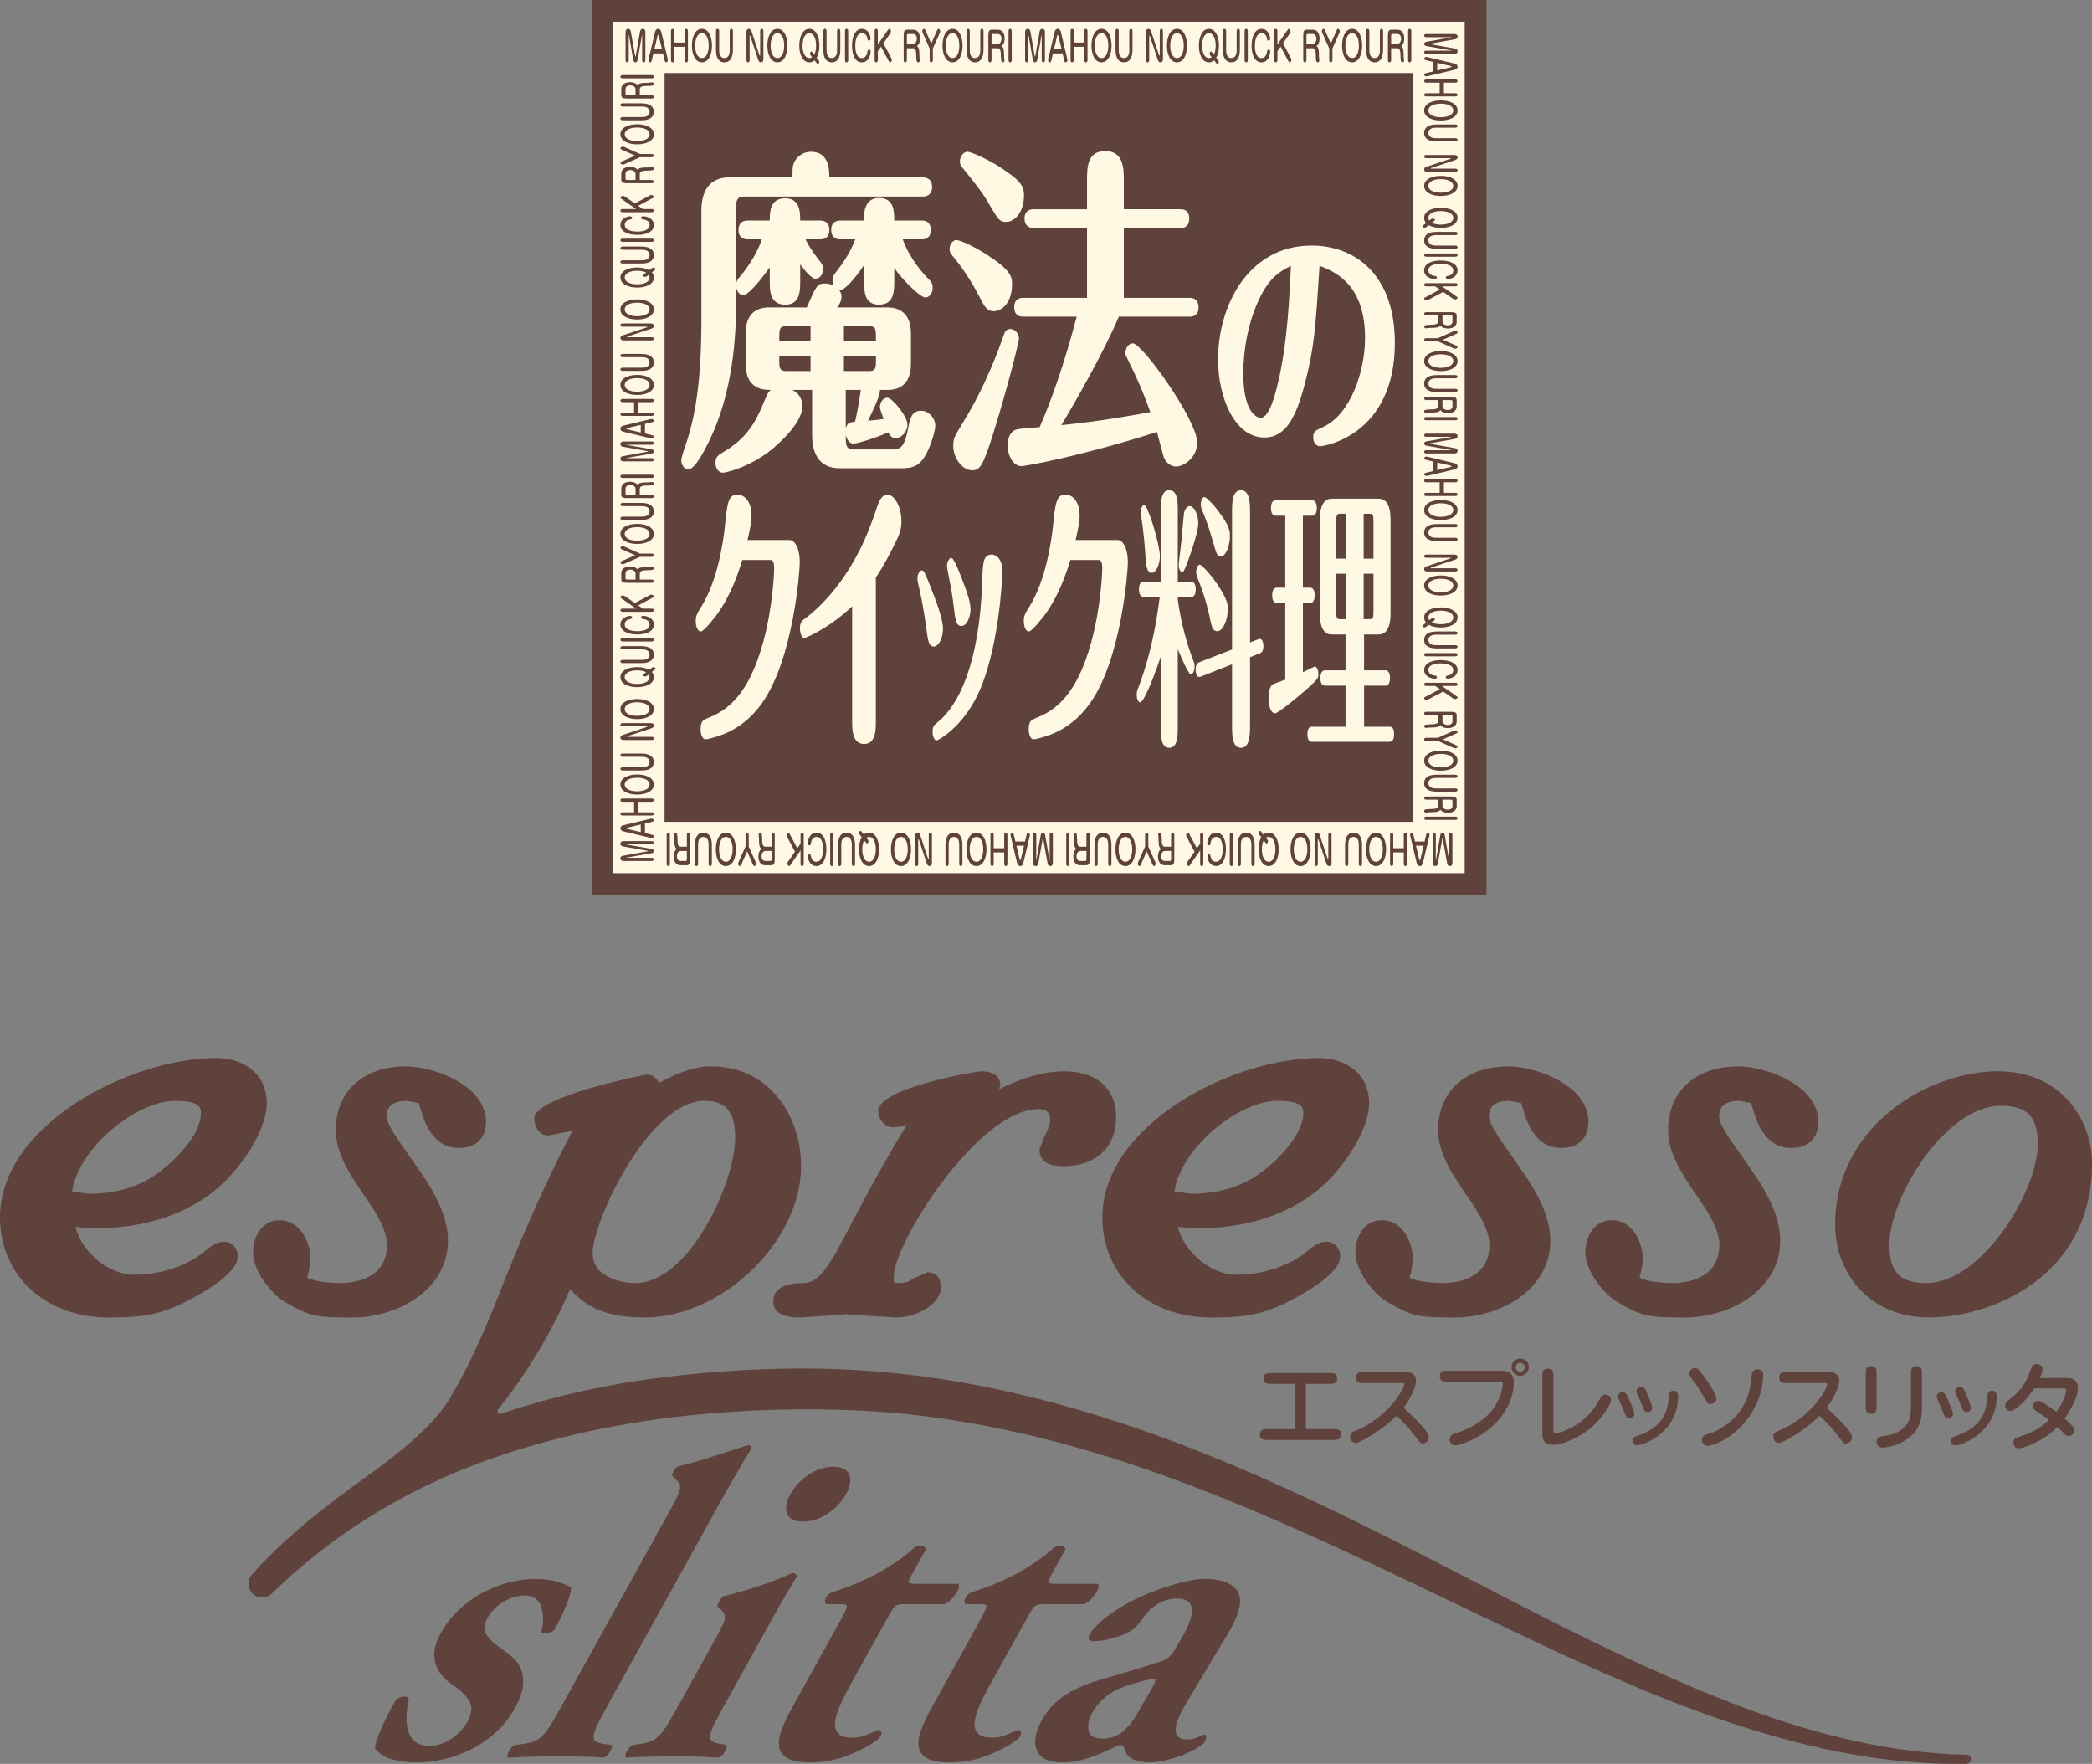 <?xml version="1.0" encoding="utf-8"?>
<!-- Generator: Adobe Illustrator 16.0.0, SVG Export Plug-In . SVG Version: 6.00 Build 0)  -->
<!DOCTYPE svg PUBLIC "-//W3C//DTD SVG 1.1//EN" "http://www.w3.org/Graphics/SVG/1.1/DTD/svg11.dtd">
<svg version="1.1" id="レイヤー_1" xmlns="http://www.w3.org/2000/svg" xmlns:xlink="http://www.w3.org/1999/xlink" x="0px"
	 y="0px" width="224.485px" height="189.274px" viewBox="0 0 224.485 189.274" enable-background="new 0 0 224.485 189.274"
	 xml:space="preserve">
<rect x="0" y="0" width="224.485" height="189.274" fill="#808080" stroke="none"/>
<g>
	<path fill="#5F423C" d="M63.478,0v96.023h96.023V0H63.478z"/>
	<rect x="65.808" y="2.33" fill="#FFF8E2" width="91.362" height="91.362"/>
	<rect x="71.313" y="7.837" fill="#5F423C" width="80.351" height="80.351"/>
	<g>
		<path fill="#FFF8E2" d="M78.989,32.475c0,4.956-0.653,10.794-3.354,15.752c-0.483,0.917-1.222,2.129-1.762,2.129
			c-0.483,0-0.767-0.478-0.767-1.028c0-0.146,0.255-0.918,0.255-0.955c1.052-3.011,1.904-6.425,1.904-14.245V22.561
			c0-1.909,0.768-3.524,2.956-3.524h6.821c0-0.954,0-1.175,0.142-1.542c0.285-0.698,1.023-1.212,1.819-1.212
			c1.961,0,1.989,1.909,1.989,2.754h10.061c0.313,0,0.967,0.11,0.967,1.028s-0.682,1.027-0.967,1.027H79.813
			c-0.654,0-0.824,0.367-0.824,1.065v8.371c0.057-0.403,0.085-0.478,0.54-0.991c0.256-0.33,1.592-1.946,2.217-3.855H80.24
			c-0.341,0-0.994-0.11-0.994-0.991c0-0.955,0.682-1.027,0.994-1.027h2.359c0-0.845,0-2.388,1.648-2.388
			c1.62,0,1.62,1.543,1.62,2.388h2.16c0.313,0,0.966,0.109,0.966,0.99c0,0.955-0.681,1.028-0.966,1.028h-1.592
			c0.568,1.138,1.222,1.909,1.393,2.167c0.341,0.403,0.484,0.587,0.484,1.028c0,0.55-0.313,1.027-0.825,1.027
			c-0.427,0-1.194-0.955-1.62-1.543v1.836c0,0.955,0,2.497-1.592,2.497c-1.676,0-1.676-1.505-1.676-2.497v-1.505
			c-0.597,0.845-2.216,2.975-2.842,2.975c-0.256,0-0.682-0.221-0.768-0.918V32.475z M94.422,41.837
			c0.057,0.661-0.966,2.644-1.279,3.305c0.852-0.074,1.222-0.109,1.677-0.185c-0.143-0.366-0.398-1.064-0.398-1.248
			c0-0.478,0.284-1.027,0.796-1.027c0.54,0,2.16,2.02,2.16,2.863c0,0.771-0.625,1.47-1.279,1.47c-0.085,0-0.54,0-0.768-0.624
			c-1.421,0.624-3.354,1.212-3.751,1.212c-0.455,0-0.71-0.478-0.824-0.919c0,1.027,0,1.543,0.824,1.543h3.95
			c0.966,0,1.478,0,1.905-2.205c0.227-1.174,0.397-1.944,1.421-1.944c0.824,0,1.506,0.807,1.506,1.615c0,0.44-0.341,1.763-0.91,2.9
			c-0.767,1.47-1.478,1.652-2.87,1.652h-6.48c-2.188,0-2.956-1.578-2.956-3.525v-4.883h-2.132c0.341,0.184,1.08,0.588,1.08,1.8
			c0,1.945-3.183,4.516-3.325,4.626c-2.444,1.945-4.945,2.459-5.201,2.459c-0.455,0-0.795-0.477-0.795-1.027
			c0-0.697,0.284-0.845,0.938-1.248c2.302-1.358,3.268-3.011,4.007-4.7c0.625-1.505,0.682-1.651,0.995-1.909
			c-0.711,0-2.7,0-2.7-2.79v-3.268c0-2.021,1.052-2.791,2.501-2.791h4.064c1.052-2.423,1.108-2.57,2.018-2.57
			c0.369,0,0.596,0.11,0.824,0.185c-0.057-0.11-0.085-0.258-0.085-0.478c0-0.404,0.142-0.625,0.341-0.882
			c0.654-0.845,1.478-1.946,2.104-3.562h-1.62c-0.285,0-0.967-0.073-0.967-1.028c0-0.881,0.654-0.99,0.967-0.99h2.558v-0.332
			c0-0.99,0.313-2.092,1.62-2.092c1.62,0,1.62,1.506,1.62,2.424h2.956c0.313,0,0.966,0.072,0.966,1.027
			c0,0.881-0.625,0.991-0.966,0.991h-2.046c0.795,2.167,2.217,3.673,2.558,4.039c0.54,0.551,0.654,0.697,0.654,1.175
			c0,0.624-0.398,1.028-0.796,1.028c-0.483,0-2.274-1.689-3.325-3.157v1.358c0,1.101,0,2.569-1.648,2.569
			c-1.591,0-1.591-1.505-1.591-2.569v-1.689c-0.228,0.367-1.847,2.717-2.644,2.717c0.085,0.146,0.228,0.367,0.228,0.697
			c0,0.184-0.057,0.589-0.455,1.139h5.4c1.25,0,2.5,0.624,2.5,2.791v3.268c0,2.02-1.051,2.79-2.5,2.79H94.422z M86.976,35.008
			h-2.615c-0.739,0-0.739,0.257-0.739,1.542h3.354V35.008z M86.976,38.201h-3.354v0.625c0,0.734,0.114,0.991,0.739,0.991h2.615
			V38.201z M90.557,36.55h3.438c0-1.285,0-1.542-0.739-1.542h-2.7V36.55z M90.557,39.817h2.7c0.625,0,0.739-0.257,0.739-0.991
			v-0.625h-3.438V39.817z M90.755,41.837v4.112c0.199-0.624,0.427-0.624,0.995-0.697c0.255-1.065,0.398-1.873,0.625-3.415H90.755z"
			/>
		<path fill="#FFF8E2" d="M106.669,33.393c-0.768,0-0.995-0.404-1.705-1.8c-1.137-2.166-2.217-3.487-2.785-4.186
			c-0.142-0.146-0.284-0.33-0.284-0.698c0-0.55,0.398-0.954,0.739-0.954c0.284,0,1.705,0.552,3.382,1.652
			c2.416,1.579,2.586,2.277,2.586,3.048C108.602,32.621,107.408,33.393,106.669,33.393z M109.34,36.33
			c0,0.293-1.165,5.14-2.87,10.537c-0.995,3.084-1.308,3.598-2.16,3.598c-0.995,0-2.018-1.248-2.018-2.606
			c0-0.808,0.085-0.954,1.051-2.533c2.558-4.148,3.922-8.151,4.376-9.399c0.086-0.257,0.228-0.625,0.711-0.625
			C108.744,35.301,109.34,35.633,109.34,36.33z M107.976,23.81c-0.739,0-0.852-0.221-1.989-2.167
			c-0.682-1.138-1.222-1.799-2.757-3.708c-0.085-0.11-0.227-0.257-0.227-0.624c0-0.515,0.37-1.028,0.824-1.028
			c0.256,0,1.819,0.588,3.411,1.615c2.331,1.47,2.644,2.13,2.644,3.048C109.881,22.965,108.744,23.81,107.976,23.81z
			 M116.645,31.961v-7.49h-5.74c-0.285,0-0.967-0.111-0.967-1.029c0-0.881,0.654-0.99,0.967-0.99h5.74V19.44
			c0-1.47,0-3.231,1.961-3.231c1.989,0,1.989,1.909,1.989,3.231v3.011h6.082c0.284,0,0.938,0.072,0.938,0.99
			c0,0.955-0.654,1.029-0.938,1.029h-6.082v7.49h7.049c0.283,0,0.965,0.072,0.965,1.027c0,0.917-0.653,0.992-0.965,0.992h-7.589
			c-1.535,3.672-4.803,9.398-6.167,11.639c4.348-0.44,7.077-0.955,9.549-1.396c-0.397-1.139-1.108-3.011-2.33-5.471
			c-0.284-0.588-0.341-0.624-0.341-0.882c0-0.514,0.341-1.027,0.795-1.027c1.023,0,6.906,8.261,6.906,10.647
			c0,1.578-1.393,2.571-2.273,2.571c-0.199,0-0.967-0.075-1.336-1.065c-0.114-0.368-0.597-2.24-0.711-2.644
			c-8.271,2.644-14.182,3.671-14.551,3.671c-0.88,0-1.478-1.175-1.478-2.239c0-0.44,0.114-1.102,0.54-1.469
			c0.313-0.295,0.569-0.295,2.899-0.478c1.08-2.423,2.587-6.535,3.979-11.858h-5.741c-0.313,0-0.966-0.075-0.966-1.028
			c0-0.882,0.625-0.991,0.966-0.991H116.645z"/>
		<path fill="#FFF8E2" d="M140.02,41.166c-0.938,3.607-2.046,5.784-4.349,5.784c-3.112,0-4.966-4.159-4.966-8.4
			c0-5.729,3.24-12.201,10.04-12.201c4.647,0,8.932,3.112,8.932,10.438c0,9.915-7.589,11.1-8.037,11.1
			c-0.384,0-0.725-0.387-0.725-0.937c0-0.661,0.213-0.743,1.108-1.157c2.941-1.377,4.455-6.031,4.455-9.502
			c0-5.563-2.941-7.051-4.881-7.766C141.17,35.162,141.021,37.366,140.02,41.166z M135.245,31.83
			c-1.364,2.726-1.833,5.893-1.833,8.207c0,4.104,1.364,4.792,1.875,4.792c0.938,0,1.599-2.671,1.833-3.69
			c1.044-4.352,1.236-9.227,1.407-12.613C137.461,29.075,136.332,29.654,135.245,31.83z"/>
		<path fill="#FFF8E2" d="M84.731,57.949c0.538,0,1.091,0.852,1.091,2.38c0,0.823-0.649,10.311-4.059,15.128
			c-1.561,2.202-3.424,3.143-4.776,3.555c-0.249,0.088-1.049,0.323-1.284,0.323c-0.317,0-0.524-0.501-0.524-1.087
			c0-0.881,0.303-1,0.787-1.205c2.043-0.793,4.375-2.438,5.936-8.166c1.036-3.818,1.173-7.49,1.173-7.932
			c0-0.44-0.097-0.852-0.332-0.852h-3.092c-0.428,1.381-1.214,3.761-2.677,5.787c-0.387,0.528-1.463,1.88-1.781,1.88
			c-0.276,0-0.538-0.44-0.538-1.116c0-0.528,0.097-0.734,0.552-1.47c1.794-2.819,2.402-7.02,2.582-8.724
			c0.248-2.438,0.345-3.378,1.353-3.378c0.566,0,1.504,0.528,1.504,2.262c0,0.646-0.124,1.234-0.427,2.614H84.731z"/>
		<path fill="#FFF8E2" d="M93.982,77.483c0,0.765,0,2.351-1.243,2.351c-1.228,0-1.297-1.41-1.297-2.351V65.059
			c-2.485,2.379-5.011,3.406-5.148,3.406c-0.263,0-0.456-0.528-0.456-1.027c0-0.529,0.125-0.764,0.414-0.97
			c0.635-0.44,4.459-3.29,6.943-9.547c0.304-0.733,0.787-2.115,1.008-2.76c0.276-0.765,0.635-1.088,1.007-1.088
			c0.801,0,1.519,1.381,1.519,2.85c0,0.939-0.18,1.439-1.049,3.114c-0.773,1.527-1.408,2.496-1.698,2.938V77.483z"/>
		<path fill="#FFF8E2" d="M99.38,67.261c-0.068-0.499-0.358-2.496-0.717-4.024c-0.111-0.44-0.221-0.969-0.221-1.115
			c0-0.529,0.234-0.911,0.469-0.911c0.221,0,0.304,0.147,0.966,1.822c0.525,1.32,1.312,3.406,1.312,4.405
			c0,1.116-0.511,1.938-0.98,1.938C99.657,69.376,99.574,68.789,99.38,67.261z M107.553,61.357c0,0.881-0.387,8.489-2.637,13.189
			c-1.67,3.495-4.21,4.904-4.431,4.904c-0.18,0-0.414-0.352-0.414-0.939s0.193-0.734,0.524-0.998
			c2.195-1.733,4.514-6.17,4.804-15.158c0.069-1.998,0.097-2.849,1.049-2.849C106.669,59.507,107.553,59.682,107.553,61.357z
			 M102.086,59.859c0.166,0,0.497,0.586,1.174,2.35c0.594,1.557,0.883,2.468,0.883,3.173c0,0.793-0.387,1.791-0.98,1.791
			c-0.58,0-0.676-0.764-0.814-2.026c-0.111-0.97-0.304-2.145-0.483-2.996c-0.069-0.353-0.248-1.233-0.248-1.381
			C101.617,60.271,101.865,59.859,102.086,59.859z"/>
		<path fill="#FFF8E2" d="M119.937,57.949c0.538,0,1.091,0.852,1.091,2.38c0,0.823-0.649,10.311-4.059,15.128
			c-1.56,2.202-3.423,3.143-4.775,3.555c-0.249,0.088-1.05,0.323-1.284,0.323c-0.317,0-0.524-0.501-0.524-1.087
			c0-0.881,0.303-1,0.787-1.205c2.043-0.793,4.376-2.438,5.936-8.166c1.036-3.818,1.173-7.49,1.173-7.932
			c0-0.44-0.097-0.852-0.332-0.852h-3.092c-0.428,1.381-1.215,3.761-2.678,5.787c-0.387,0.528-1.463,1.88-1.781,1.88
			c-0.276,0-0.539-0.44-0.539-1.116c0-0.528,0.097-0.734,0.552-1.47c1.794-2.819,2.402-7.02,2.582-8.724
			c0.249-2.438,0.345-3.378,1.353-3.378c0.566,0,1.505,0.528,1.505,2.262c0,0.646-0.124,1.234-0.428,2.614H119.937z"/>
		<path fill="#FFF8E2" d="M126.382,77.954c0,0.969,0,2.291-0.91,2.291c-0.909,0-0.909-1.293-0.909-2.291v-7.521
			c-0.966,2.908-1.904,4.936-2.202,4.936c-0.242,0-0.384-0.411-0.384-0.822c0-0.265,0.028-0.383,0.142-0.677
			c1.549-4.023,2.075-7.901,2.331-9.812h-1.748c-0.156,0-0.482-0.088-0.482-0.822c0-0.764,0.341-0.822,0.482-0.822h1.862v-7.52
			c0-0.969,0-2.291,0.895-2.291c0.924,0,0.924,1.264,0.924,2.291v7.52h1.448c0.156,0,0.483,0.118,0.483,0.822
			c0,0.734-0.327,0.822-0.483,0.822h-1.448v0.294c0.369,2.585,0.951,4.642,1.647,6.492c0.099,0.235,0.156,0.382,0.156,0.676
			c0,0.528-0.199,0.822-0.398,0.822c-0.284,0-1.065-1.851-1.406-2.702V77.954z M122.773,54.189c0.413,0,1.691,4.259,1.691,5.492
			c0,0.883-0.413,1.793-0.88,1.793c-0.555,0-0.626-1.029-0.654-1.615c-0.057-0.822-0.199-2.82-0.455-4.318
			c-0.043-0.265-0.057-0.441-0.057-0.528C122.418,54.572,122.574,54.189,122.773,54.189z M128.584,56.188
			c0,0.793-0.739,3.024-1.094,3.965c-0.413,1.115-0.498,1.234-0.64,1.234c-0.242,0-0.369-0.47-0.369-0.764
			c0-0.147,0.241-2.115,0.284-2.498c0.071-0.792,0.199-2.29,0.27-2.938c0.057-0.498,0.326-0.88,0.625-0.88
			C128.086,54.308,128.584,55.1,128.584,56.188z M135.048,68.584c0.469-0.178,0.525,0.557,0.525,0.733
			c0,0.559-0.213,0.733-0.398,0.793l-1.037,0.411v7.285c0,0.911,0,2.438-0.966,2.438c-0.966,0-0.966-1.381-0.966-2.438v-6.521
			l-3.353,1.322c-0.498,0.205-0.555-0.559-0.555-0.734c0-0.559,0.199-0.734,0.413-0.822l3.495-1.352V55.041
			c0-1.027,0-2.438,0.952-2.438c0.98,0,0.98,1.469,0.98,2.438v13.895L135.048,68.584z M128.754,60.594
			c0.199,0,1.137,1.027,1.819,2.026c1.165,1.704,1.179,2.261,1.179,2.762c0,1.086-0.497,2.35-1.123,2.35
			c-0.44,0-0.597-0.411-0.738-1.116c-0.355-1.764-0.81-3.143-1.179-4.054c-0.285-0.705-0.356-0.97-0.356-1.146
			C128.356,60.886,128.569,60.594,128.754,60.594z M129.238,53.338c0.212,0,1.008,0.852,1.377,1.352
			c1.363,1.762,1.363,2.32,1.363,2.849c0,1.028-0.44,2.174-0.98,2.174c-0.383,0-0.454-0.235-0.88-1.733
			c-0.398-1.38-0.781-2.438-1.136-3.261c-0.1-0.235-0.128-0.353-0.128-0.588C128.854,53.719,129.01,53.338,129.238,53.338z"/>
		<path fill="#FFF8E2" d="M139.81,63.061h0.781c0.171,0,0.483,0.117,0.483,0.822c0,0.735-0.327,0.823-0.483,0.823h-0.781v7.431
			c0.114-0.059,1.235-0.616,1.264-0.616c0.27,0,0.397,0.47,0.397,0.822c0,0.411-0.071,0.528-0.966,1.351
			c-0.768,0.705-3.311,2.851-3.694,2.851c-0.426,0-0.696-0.793-0.696-1.616c0-0.558,0.085-1.175,0.44-1.498
			c0.042-0.028,1.222-0.44,1.363-0.498v-8.226h-0.923c-0.17,0-0.483-0.118-0.483-0.823c0-0.734,0.327-0.822,0.483-0.822h0.923
			v-7.726h-1.051c-0.185,0-0.483-0.117-0.483-0.822c0-0.733,0.313-0.823,0.483-0.823h3.949c0.185,0,0.483,0.119,0.483,0.823
			c0,0.733-0.313,0.822-0.483,0.822h-1.008V63.061z M146.374,71.932h2.301c0.17,0,0.483,0.117,0.483,0.822
			c0,0.734-0.327,0.822-0.483,0.822h-2.301v4.406h2.756c0.17,0,0.468,0.088,0.468,0.794c0,0.733-0.312,0.821-0.468,0.821h-8.354
			c-0.171,0-0.483-0.088-0.483-0.821c0-0.734,0.326-0.794,0.483-0.794h3.608v-4.406h-2.216c-0.17,0-0.483-0.116-0.483-0.822
			c0-0.734,0.327-0.822,0.483-0.822h2.216v-3.849h-1.506c-0.724,0-1.25-0.646-1.25-2.231V55.746c0-1.732,0.625-2.232,1.25-2.232
			h5.086c0.725,0,1.25,0.616,1.25,2.232v10.105c0,1.732-0.625,2.231-1.25,2.231h-1.59V71.932z M144.427,55.13h-0.667
			c-0.313,0-0.369,0.205-0.369,0.793v4.024h1.037V55.13z M144.427,61.563h-1.037v4.112c0,0.588,0.057,0.764,0.369,0.764h0.667
			V61.563z M146.33,59.947h1.052v-4.024c0-0.588-0.057-0.793-0.37-0.793h-0.682V59.947z M146.33,66.438h0.682
			c0.313,0,0.37-0.176,0.37-0.764v-4.112h-1.052V66.438z"/>
	</g>
	<g>
		<g>
			<path fill="#5F423C" d="M68.157,6.018c0.005,0.025,0.011,0.056,0.028,0.056s0.025-0.03,0.031-0.056l0.468-2.643
				c0.033-0.191,0.151-0.276,0.277-0.276c0.163,0,0.289,0.077,0.289,0.361v2.982c0,0.247-0.143,0.247-0.17,0.247
				c-0.11,0-0.174-0.081-0.174-0.247V3.796c0-0.013,0-0.029-0.011-0.029c-0.008,0-0.011,0.008-0.014,0.029L68.421,6.43
				c-0.031,0.179-0.137,0.26-0.241,0.26c-0.146,0-0.213-0.175-0.227-0.26l-0.459-2.634c-0.003-0.017-0.006-0.029-0.017-0.029
				s-0.011,0.017-0.011,0.029v2.646c0,0.247-0.143,0.247-0.167,0.247c-0.11,0-0.174-0.081-0.174-0.247V3.46
				c0-0.237,0.092-0.361,0.274-0.361c0.054,0,0.238,0,0.289,0.276L68.157,6.018z"/>
			<path fill="#5F423C" d="M69.924,6.523c-0.014,0.064-0.053,0.166-0.137,0.166c-0.087,0-0.202-0.09-0.202-0.229
				c0-0.056,0.005-0.081,0.014-0.119l0.687-2.881c0.084-0.353,0.267-0.361,0.336-0.361c0.07,0,0.258,0,0.345,0.361l0.684,2.881
				c0.005,0.029,0.014,0.068,0.014,0.11c0,0.166-0.128,0.238-0.204,0.238c-0.076,0-0.117-0.102-0.132-0.166l-0.188-0.79h-1.028
				L69.924,6.523z M70.218,5.283h0.815l-0.341-1.437c-0.015-0.055-0.031-0.102-0.068-0.102c-0.025,0-0.047,0.025-0.067,0.102
				L70.218,5.283z"/>
			<path fill="#5F423C" d="M73.474,4.564V3.35c0-0.217,0.109-0.251,0.168-0.251c0.064,0,0.176,0.034,0.176,0.251v3.093
				c0,0.247-0.146,0.247-0.168,0.247c-0.07,0-0.176-0.038-0.176-0.247V5.02h-1.129v1.423c0,0.247-0.143,0.247-0.168,0.247
				C72.103,6.689,72,6.651,72,6.442V3.35c0-0.17,0.07-0.251,0.171-0.251c0.067,0,0.174,0.039,0.174,0.251v1.215H73.474z"/>
			<path fill="#5F423C" d="M76.4,4.896c0,0.931-0.35,1.793-1.078,1.793c-0.721,0-1.076-0.854-1.076-1.793
				c0-0.905,0.335-1.798,1.076-1.798C76.095,3.095,76.4,4.06,76.4,4.896z M74.595,4.896c0,0.692,0.227,1.334,0.727,1.334
				c0.49,0,0.728-0.616,0.728-1.334c0-0.688-0.227-1.334-0.728-1.334C74.822,3.563,74.595,4.204,74.595,4.896z"/>
			<path fill="#5F423C" d="M77.172,5.364c0,0.19,0,0.866,0.566,0.866c0.216,0,0.415-0.123,0.507-0.392
				c0.056-0.165,0.056-0.411,0.056-0.505V3.35c0-0.251,0.143-0.251,0.168-0.251c0.067,0,0.177,0.039,0.177,0.251v1.997
				c0,1.007-0.417,1.343-0.911,1.343c-0.358,0-0.908-0.188-0.908-1.343V3.35c0-0.187,0.084-0.251,0.171-0.251
				c0.067,0,0.173,0.039,0.173,0.251V5.364z"/>
			<path fill="#5F423C" d="M81.492,5.92c0.005,0.021,0.02,0.06,0.045,0.06s0.034-0.042,0.034-0.076V3.35
				c0-0.251,0.143-0.251,0.17-0.251c0.081,0,0.174,0.047,0.174,0.251v2.987c0,0.344-0.209,0.353-0.254,0.353
				c-0.146,0-0.242-0.09-0.295-0.251l-0.852-2.566c-0.009-0.021-0.025-0.055-0.04-0.055c-0.025,0-0.034,0.042-0.034,0.072v2.553
				c0,0.247-0.143,0.247-0.168,0.247c-0.082,0-0.174-0.043-0.174-0.247V3.46c0-0.344,0.208-0.361,0.252-0.361
				c0.048,0,0.215,0.018,0.294,0.255L81.492,5.92z"/>
			<path fill="#5F423C" d="M84.498,4.896c0,0.931-0.35,1.793-1.079,1.793c-0.72,0-1.076-0.854-1.076-1.793
				c0-0.905,0.335-1.798,1.076-1.798C84.192,3.095,84.498,4.06,84.498,4.896z M82.692,4.896c0,0.692,0.228,1.334,0.726,1.334
				c0.49,0,0.729-0.616,0.729-1.334c0-0.688-0.227-1.334-0.729-1.334C82.92,3.563,82.692,4.204,82.692,4.896z"/>
			<path fill="#5F423C" d="M87.848,6.473c0.025,0.029,0.062,0.098,0.062,0.174c0,0.115-0.082,0.226-0.141,0.226
				c-0.036,0-0.084-0.038-0.112-0.072l-0.252-0.327c-0.059,0.055-0.235,0.217-0.56,0.217c-0.721,0-1.076-0.854-1.076-1.793
				c0-0.938,0.355-1.798,1.076-1.798c0.729,0,1.079,0.871,1.079,1.798c0,0.472-0.087,0.942-0.294,1.296L87.848,6.473z M87.374,5.864
				c0.146-0.271,0.199-0.619,0.199-0.968c0-0.705-0.233-1.334-0.729-1.334c-0.493,0-0.726,0.633-0.726,1.334
				s0.235,1.334,0.726,1.334c0.159,0,0.26-0.068,0.299-0.09l-0.167-0.212c-0.022-0.025-0.06-0.09-0.06-0.17
				c0-0.123,0.079-0.229,0.14-0.229c0.045,0,0.082,0.029,0.11,0.068L87.374,5.864z"/>
			<path fill="#5F423C" d="M88.695,5.364c0,0.19,0,0.866,0.566,0.866c0.216,0,0.415-0.123,0.507-0.392
				c0.056-0.165,0.056-0.411,0.056-0.505V3.35c0-0.251,0.143-0.251,0.168-0.251c0.067,0,0.176,0.039,0.176,0.251v1.997
				c0,1.007-0.417,1.343-0.91,1.343c-0.359,0-0.908-0.188-0.908-1.343V3.35c0-0.187,0.084-0.251,0.171-0.251
				c0.067,0,0.173,0.039,0.173,0.251V5.364z"/>
			<path fill="#5F423C" d="M91.017,6.442c0,0.247-0.143,0.247-0.171,0.247c-0.081,0-0.174-0.043-0.174-0.247V3.35
				c0-0.251,0.143-0.251,0.168-0.251c0.081,0,0.176,0.047,0.176,0.251V6.442z"/>
			<path fill="#5F423C" d="M93.413,4.131c0,0.179-0.098,0.234-0.168,0.234c-0.126,0-0.146-0.103-0.171-0.234
				c-0.02-0.093-0.048-0.246-0.138-0.36c-0.156-0.195-0.366-0.208-0.439-0.208c-0.676,0-0.721,1.066-0.721,1.363
				c0,0.48,0.112,1.305,0.695,1.305c0.499,0,0.583-0.497,0.614-0.692c0.02-0.11,0.036-0.217,0.174-0.217
				c0.104,0,0.165,0.094,0.165,0.225c0,0.209-0.148,1.144-0.936,1.144c-0.804,0-1.063-0.956-1.063-1.768
				c0-1.088,0.407-1.823,1.052-1.823C93.206,3.099,93.413,3.855,93.413,4.131z"/>
			<path fill="#5F423C" d="M95.309,3.184c0.039-0.06,0.075-0.085,0.117-0.085c0.101,0,0.18,0.162,0.18,0.281
				c0,0.055-0.022,0.127-0.053,0.174l-0.757,1.092l0.86,1.623c0.017,0.029,0.042,0.09,0.042,0.157c0,0.157-0.107,0.259-0.194,0.259
				c-0.067,0-0.095-0.051-0.112-0.08l-0.849-1.598l-0.348,0.497v0.938c0,0.247-0.143,0.247-0.168,0.247
				c-0.082,0-0.174-0.043-0.174-0.247V3.35c0-0.179,0.067-0.251,0.168-0.251c0.081,0,0.173,0.047,0.173,0.251v1.432L95.309,3.184z"
				/>
			<path fill="#5F423C" d="M97.312,6.442c0,0.247-0.143,0.247-0.168,0.247c-0.081,0-0.174-0.043-0.174-0.247V3.767
				c0-0.434,0.11-0.574,0.379-0.574h0.639c0.692,0,0.734,0.752,0.734,0.938c0,0.073-0.003,0.583-0.322,0.804
				c0.246,0.195,0.249,0.522,0.258,1.092c0,0.063,0.008,0.153,0.016,0.242c0.003,0.034,0.025,0.179,0.025,0.212
				c0,0.149-0.104,0.209-0.176,0.209c-0.16,0-0.205-0.175-0.21-0.833c-0.002-0.199-0.011-0.68-0.336-0.68h-0.664V6.442z
				 M97.312,4.722h0.641c0.281,0,0.427-0.275,0.427-0.556c0-0.519-0.342-0.519-0.42-0.519h-0.513c-0.095,0-0.134,0.072-0.134,0.199
				V4.722z"/>
			<path fill="#5F423C" d="M100.563,3.235c0.037-0.081,0.082-0.137,0.146-0.137c0.106,0,0.182,0.149,0.182,0.255
				c0,0.009-0.003,0.081-0.031,0.146l-0.759,1.703v1.24c0,0.162-0.061,0.247-0.17,0.247c-0.082,0-0.174-0.047-0.174-0.247v-1.24
				l-0.759-1.703c-0.012-0.021-0.031-0.081-0.031-0.141c0-0.11,0.07-0.26,0.185-0.26c0.059,0,0.106,0.056,0.143,0.137l0.633,1.444
				L100.563,3.235z"/>
			<path fill="#5F423C" d="M103.291,4.896c0,0.931-0.35,1.793-1.079,1.793c-0.72,0-1.076-0.854-1.076-1.793
				c0-0.905,0.336-1.798,1.076-1.798C102.985,3.095,103.291,4.06,103.291,4.896z M101.486,4.896c0,0.692,0.227,1.334,0.726,1.334
				c0.491,0,0.729-0.616,0.729-1.334c0-0.688-0.227-1.334-0.729-1.334C101.713,3.563,101.486,4.204,101.486,4.896z"/>
			<path fill="#5F423C" d="M104.063,5.364c0,0.19,0,0.866,0.566,0.866c0.215,0,0.415-0.123,0.507-0.392
				c0.056-0.165,0.056-0.411,0.056-0.505V3.35c0-0.251,0.143-0.251,0.168-0.251c0.068,0,0.177,0.039,0.177,0.251v1.997
				c0,1.007-0.417,1.343-0.911,1.343c-0.358,0-0.908-0.188-0.908-1.343V3.35c0-0.187,0.084-0.251,0.171-0.251
				c0.067,0,0.173,0.039,0.173,0.251V5.364z"/>
			<path fill="#5F423C" d="M106.398,6.442c0,0.247-0.143,0.247-0.168,0.247c-0.081,0-0.174-0.043-0.174-0.247V3.767
				c0-0.434,0.109-0.574,0.378-0.574h0.639c0.692,0,0.734,0.752,0.734,0.938c0,0.073-0.002,0.583-0.322,0.804
				c0.247,0.195,0.249,0.522,0.258,1.092c0,0.063,0.008,0.153,0.017,0.242c0.002,0.034,0.025,0.179,0.025,0.212
				c0,0.149-0.103,0.209-0.176,0.209c-0.16,0-0.205-0.175-0.21-0.833c-0.003-0.199-0.011-0.68-0.337-0.68h-0.664V6.442z
				 M106.398,4.722h0.642c0.28,0,0.426-0.275,0.426-0.556c0-0.519-0.341-0.519-0.42-0.519h-0.513c-0.095,0-0.135,0.072-0.135,0.199
				V4.722z"/>
			<path fill="#5F423C" d="M108.566,6.442c0,0.247-0.143,0.247-0.171,0.247c-0.082,0-0.174-0.043-0.174-0.247V3.35
				c0-0.251,0.144-0.251,0.169-0.251c0.081,0,0.176,0.047,0.176,0.251V6.442z"/>
			<path fill="#5F423C" d="M111.035,6.018c0.006,0.025,0.012,0.056,0.028,0.056c0.017,0,0.025-0.03,0.031-0.056l0.468-2.643
				c0.033-0.191,0.151-0.276,0.277-0.276c0.163,0,0.288,0.077,0.288,0.361v2.982c0,0.247-0.142,0.247-0.17,0.247
				c-0.109,0-0.174-0.081-0.174-0.247V3.796c0-0.013,0-0.029-0.011-0.029c-0.008,0-0.011,0.008-0.014,0.029l-0.459,2.634
				c-0.031,0.179-0.137,0.26-0.241,0.26c-0.145,0-0.213-0.175-0.227-0.26l-0.459-2.634c-0.003-0.017-0.006-0.029-0.017-0.029
				c-0.012,0-0.012,0.017-0.012,0.029v2.646c0,0.247-0.143,0.247-0.168,0.247c-0.109,0-0.174-0.081-0.174-0.247V3.46
				c0-0.237,0.093-0.361,0.275-0.361c0.053,0,0.238,0,0.289,0.276L111.035,6.018z"/>
			<path fill="#5F423C" d="M112.803,6.523c-0.015,0.064-0.054,0.166-0.137,0.166c-0.087,0-0.202-0.09-0.202-0.229
				c0-0.056,0.005-0.081,0.014-0.119l0.686-2.881c0.085-0.353,0.267-0.361,0.337-0.361s0.258,0,0.345,0.361l0.684,2.881
				c0.005,0.029,0.015,0.068,0.015,0.11c0,0.166-0.129,0.238-0.205,0.238s-0.118-0.102-0.132-0.166l-0.188-0.79h-1.028
				L112.803,6.523z M113.097,5.283h0.815l-0.342-1.437c-0.014-0.055-0.031-0.102-0.067-0.102c-0.026,0-0.048,0.025-0.068,0.102
				L113.097,5.283z"/>
			<path fill="#5F423C" d="M116.352,4.564V3.35c0-0.217,0.109-0.251,0.168-0.251c0.064,0,0.177,0.034,0.177,0.251v3.093
				c0,0.247-0.146,0.247-0.168,0.247c-0.07,0-0.177-0.038-0.177-0.247V5.02h-1.129v1.423c0,0.247-0.143,0.247-0.168,0.247
				c-0.073,0-0.176-0.038-0.176-0.247V3.35c0-0.17,0.07-0.251,0.17-0.251c0.068,0,0.174,0.039,0.174,0.251v1.215H116.352z"/>
			<path fill="#5F423C" d="M119.278,4.896c0,0.931-0.35,1.793-1.079,1.793c-0.72,0-1.076-0.854-1.076-1.793
				c0-0.905,0.336-1.798,1.076-1.798C118.973,3.095,119.278,4.06,119.278,4.896z M117.474,4.896c0,0.692,0.227,1.334,0.726,1.334
				c0.491,0,0.729-0.616,0.729-1.334c0-0.688-0.228-1.334-0.729-1.334C117.701,3.563,117.474,4.204,117.474,4.896z"/>
			<path fill="#5F423C" d="M120.05,5.364c0,0.19,0,0.866,0.566,0.866c0.215,0,0.415-0.123,0.507-0.392
				c0.057-0.165,0.057-0.411,0.057-0.505V3.35c0-0.251,0.142-0.251,0.167-0.251c0.067,0,0.177,0.039,0.177,0.251v1.997
				c0,1.007-0.417,1.343-0.911,1.343c-0.359,0-0.908-0.188-0.908-1.343V3.35c0-0.187,0.084-0.251,0.171-0.251
				c0.067,0,0.173,0.039,0.173,0.251V5.364z"/>
			<path fill="#5F423C" d="M124.37,5.92c0.006,0.021,0.02,0.06,0.045,0.06c0.025,0,0.034-0.042,0.034-0.076V3.35
				c0-0.251,0.143-0.251,0.171-0.251c0.081,0,0.173,0.047,0.173,0.251v2.987c0,0.344-0.21,0.353-0.255,0.353
				c-0.146,0-0.241-0.09-0.294-0.251l-0.852-2.566c-0.008-0.021-0.025-0.055-0.039-0.055c-0.026,0-0.034,0.042-0.034,0.072v2.553
				c0,0.247-0.143,0.247-0.168,0.247c-0.082,0-0.174-0.043-0.174-0.247V3.46c0-0.344,0.207-0.361,0.252-0.361
				c0.047,0,0.215,0.018,0.294,0.255L124.37,5.92z"/>
			<path fill="#5F423C" d="M127.375,4.896c0,0.931-0.35,1.793-1.079,1.793c-0.72,0-1.076-0.854-1.076-1.793
				c0-0.905,0.336-1.798,1.076-1.798C127.07,3.095,127.375,4.06,127.375,4.896z M125.571,4.896c0,0.692,0.227,1.334,0.726,1.334
				c0.49,0,0.729-0.616,0.729-1.334c0-0.688-0.227-1.334-0.729-1.334C125.798,3.563,125.571,4.204,125.571,4.896z"/>
			<path fill="#5F423C" d="M130.727,6.473c0.025,0.029,0.061,0.098,0.061,0.174c0,0.115-0.081,0.226-0.14,0.226
				c-0.036,0-0.084-0.038-0.112-0.072l-0.252-0.327c-0.059,0.055-0.235,0.217-0.561,0.217c-0.72,0-1.076-0.854-1.076-1.793
				c0-0.938,0.355-1.798,1.076-1.798c0.729,0,1.079,0.871,1.079,1.798c0,0.472-0.087,0.942-0.294,1.296L130.727,6.473z
				 M130.252,5.864c0.146-0.271,0.199-0.619,0.199-0.968c0-0.705-0.233-1.334-0.729-1.334c-0.493,0-0.726,0.633-0.726,1.334
				s0.235,1.334,0.726,1.334c0.159,0,0.261-0.068,0.3-0.09l-0.168-0.212c-0.022-0.025-0.059-0.09-0.059-0.17
				c0-0.123,0.078-0.229,0.14-0.229c0.045,0,0.081,0.029,0.109,0.068L130.252,5.864z"/>
			<path fill="#5F423C" d="M131.573,5.364c0,0.19,0,0.866,0.566,0.866c0.215,0,0.415-0.123,0.507-0.392
				c0.056-0.165,0.056-0.411,0.056-0.505V3.35c0-0.251,0.143-0.251,0.168-0.251c0.067,0,0.176,0.039,0.176,0.251v1.997
				c0,1.007-0.417,1.343-0.911,1.343c-0.359,0-0.908-0.188-0.908-1.343V3.35c0-0.187,0.084-0.251,0.171-0.251
				c0.067,0,0.174,0.039,0.174,0.251V5.364z"/>
			<path fill="#5F423C" d="M133.895,6.442c0,0.247-0.143,0.247-0.171,0.247c-0.082,0-0.174-0.043-0.174-0.247V3.35
				c0-0.251,0.144-0.251,0.169-0.251c0.081,0,0.176,0.047,0.176,0.251V6.442z"/>
			<path fill="#5F423C" d="M136.292,4.131c0,0.179-0.099,0.234-0.169,0.234c-0.126,0-0.145-0.103-0.17-0.234
				c-0.02-0.093-0.048-0.246-0.138-0.36c-0.157-0.195-0.367-0.208-0.439-0.208c-0.675,0-0.72,1.066-0.72,1.363
				c0,0.48,0.112,1.305,0.695,1.305c0.499,0,0.583-0.497,0.613-0.692c0.021-0.11,0.037-0.217,0.174-0.217
				c0.104,0,0.165,0.094,0.165,0.225c0,0.209-0.148,1.144-0.936,1.144c-0.804,0-1.063-0.956-1.063-1.768
				c0-1.088,0.407-1.823,1.052-1.823C136.084,3.099,136.292,3.855,136.292,4.131z"/>
			<path fill="#5F423C" d="M138.188,3.184c0.039-0.06,0.076-0.085,0.117-0.085c0.102,0,0.179,0.162,0.179,0.281
				c0,0.055-0.022,0.127-0.053,0.174l-0.757,1.092l0.86,1.623c0.018,0.029,0.042,0.09,0.042,0.157c0,0.157-0.106,0.259-0.193,0.259
				c-0.067,0-0.096-0.051-0.112-0.08l-0.85-1.598l-0.348,0.497v0.938c0,0.247-0.143,0.247-0.168,0.247
				c-0.081,0-0.173-0.043-0.173-0.247V3.35c0-0.179,0.067-0.251,0.168-0.251c0.081,0,0.173,0.047,0.173,0.251v1.432L138.188,3.184z"
				/>
			<path fill="#5F423C" d="M140.189,6.442c0,0.247-0.143,0.247-0.167,0.247c-0.082,0-0.175-0.043-0.175-0.247V3.767
				c0-0.434,0.11-0.574,0.379-0.574h0.639c0.692,0,0.734,0.752,0.734,0.938c0,0.073-0.003,0.583-0.322,0.804
				c0.247,0.195,0.249,0.522,0.257,1.092c0,0.063,0.008,0.153,0.017,0.242c0.003,0.034,0.026,0.179,0.026,0.212
				c0,0.149-0.104,0.209-0.177,0.209c-0.16,0-0.205-0.175-0.21-0.833c-0.002-0.199-0.011-0.68-0.336-0.68h-0.665V6.442z
				 M140.189,4.722h0.642c0.281,0,0.427-0.275,0.427-0.556c0-0.519-0.342-0.519-0.421-0.519h-0.513
				c-0.096,0-0.135,0.072-0.135,0.199V4.722z"/>
			<path fill="#5F423C" d="M143.441,3.235c0.037-0.081,0.082-0.137,0.146-0.137c0.106,0,0.182,0.149,0.182,0.255
				c0,0.009-0.003,0.081-0.031,0.146l-0.76,1.703v1.24c0,0.162-0.062,0.247-0.17,0.247c-0.082,0-0.174-0.047-0.174-0.247v-1.24
				l-0.759-1.703c-0.011-0.021-0.031-0.081-0.031-0.141c0-0.11,0.07-0.26,0.185-0.26c0.059,0,0.106,0.056,0.143,0.137l0.634,1.444
				L143.441,3.235z"/>
			<path fill="#5F423C" d="M146.169,4.896c0,0.931-0.35,1.793-1.079,1.793c-0.72,0-1.076-0.854-1.076-1.793
				c0-0.905,0.337-1.798,1.076-1.798C145.864,3.095,146.169,4.06,146.169,4.896z M144.365,4.896c0,0.692,0.227,1.334,0.725,1.334
				c0.491,0,0.729-0.616,0.729-1.334c0-0.688-0.228-1.334-0.729-1.334C144.592,3.563,144.365,4.204,144.365,4.896z"/>
			<path fill="#5F423C" d="M146.941,5.364c0,0.19,0,0.866,0.566,0.866c0.215,0,0.415-0.123,0.507-0.392
				c0.057-0.165,0.057-0.411,0.057-0.505V3.35c0-0.251,0.142-0.251,0.167-0.251c0.067,0,0.177,0.039,0.177,0.251v1.997
				c0,1.007-0.417,1.343-0.911,1.343c-0.359,0-0.908-0.188-0.908-1.343V3.35c0-0.187,0.083-0.251,0.171-0.251
				c0.067,0,0.173,0.039,0.173,0.251V5.364z"/>
			<path fill="#5F423C" d="M149.276,6.442c0,0.247-0.143,0.247-0.168,0.247c-0.081,0-0.173-0.043-0.173-0.247V3.767
				c0-0.434,0.109-0.574,0.378-0.574h0.64c0.692,0,0.733,0.752,0.733,0.938c0,0.073-0.002,0.583-0.322,0.804
				c0.247,0.195,0.249,0.522,0.258,1.092c0,0.063,0.008,0.153,0.016,0.242c0.002,0.034,0.025,0.179,0.025,0.212
				c0,0.149-0.103,0.209-0.176,0.209c-0.16,0-0.205-0.175-0.21-0.833c-0.003-0.199-0.012-0.68-0.337-0.68h-0.664V6.442z
				 M149.276,4.722h0.642c0.28,0,0.426-0.275,0.426-0.556c0-0.519-0.341-0.519-0.42-0.519h-0.513c-0.095,0-0.134,0.072-0.134,0.199
				V4.722z"/>
			<path fill="#5F423C" d="M151.444,6.442c0,0.247-0.143,0.247-0.171,0.247c-0.081,0-0.173-0.043-0.173-0.247V3.35
				c0-0.251,0.143-0.251,0.168-0.251c0.081,0,0.176,0.047,0.176,0.251V6.442z"/>
		</g>
		<g>
			<path fill="#5F423C" d="M154.822,90.014c-0.006-0.025-0.011-0.055-0.028-0.055c-0.017,0-0.025,0.029-0.031,0.055l-0.468,2.643
				c-0.034,0.191-0.151,0.275-0.277,0.275c-0.163,0-0.29-0.076-0.29-0.361v-2.981c0-0.246,0.143-0.246,0.171-0.246
				c0.109,0,0.173,0.08,0.173,0.246v2.647c0,0.013,0,0.029,0.012,0.029c0.008,0,0.011-0.01,0.014-0.029l0.46-2.635
				c0.03-0.179,0.137-0.259,0.241-0.259c0.146,0,0.213,0.174,0.227,0.259l0.459,2.635c0.003,0.016,0.005,0.029,0.017,0.029
				c0.011,0,0.011-0.017,0.011-0.029v-2.647c0-0.246,0.143-0.246,0.168-0.246c0.109,0,0.174,0.08,0.174,0.246v2.981
				c0,0.239-0.093,0.361-0.275,0.361c-0.053,0-0.238,0-0.288-0.275L154.822,90.014z"/>
			<path fill="#5F423C" d="M153.056,89.509c0.014-0.064,0.053-0.166,0.137-0.166c0.086,0,0.202,0.089,0.202,0.229
				c0,0.056-0.005,0.081-0.014,0.12l-0.687,2.879c-0.084,0.354-0.266,0.361-0.336,0.361c-0.07,0-0.258,0-0.345-0.361l-0.684-2.879
				c-0.005-0.03-0.014-0.068-0.014-0.111c0-0.166,0.129-0.237,0.205-0.237s0.118,0.102,0.132,0.166l0.188,0.79h1.029L153.056,89.509
				z M152.761,90.748h-0.815l0.342,1.437c0.014,0.056,0.03,0.102,0.067,0.102c0.025,0,0.048-0.025,0.067-0.102L152.761,90.748z"/>
			<path fill="#5F423C" d="M149.506,91.467v1.216c0,0.217-0.109,0.249-0.168,0.249c-0.064,0-0.176-0.032-0.176-0.249v-3.094
				c0-0.246,0.146-0.246,0.167-0.246c0.07,0,0.177,0.038,0.177,0.246v1.424h1.129v-1.424c0-0.246,0.143-0.246,0.168-0.246
				c0.073,0,0.177,0.038,0.177,0.246v3.094c0,0.169-0.07,0.249-0.171,0.249c-0.067,0-0.174-0.037-0.174-0.249v-1.216H149.506z"/>
			<path fill="#5F423C" d="M146.58,91.135c0-0.93,0.35-1.792,1.079-1.792c0.72,0,1.077,0.854,1.077,1.792
				c0,0.905-0.337,1.797-1.077,1.797C146.884,92.937,146.58,91.973,146.58,91.135z M148.384,91.135c0-0.692-0.227-1.333-0.726-1.333
				c-0.491,0-0.729,0.616-0.729,1.333c0,0.688,0.228,1.334,0.729,1.334C148.157,92.469,148.384,91.828,148.384,91.135z"/>
			<path fill="#5F423C" d="M145.808,90.668c0-0.19,0-0.866-0.566-0.866c-0.216,0-0.415,0.122-0.507,0.39
				c-0.056,0.166-0.056,0.413-0.056,0.507v1.984c0,0.249-0.143,0.249-0.168,0.249c-0.067,0-0.176-0.037-0.176-0.249v-1.997
				c0-1.008,0.417-1.343,0.911-1.343c0.358,0,0.908,0.187,0.908,1.343v1.997c0,0.187-0.084,0.249-0.171,0.249
				c-0.067,0-0.173-0.037-0.173-0.249V90.668z"/>
			<path fill="#5F423C" d="M141.488,90.111c-0.006-0.021-0.02-0.06-0.045-0.06c-0.025,0-0.034,0.043-0.034,0.076v2.555
				c0,0.249-0.143,0.249-0.171,0.249c-0.081,0-0.173-0.045-0.173-0.249v-2.988c0-0.344,0.21-0.352,0.255-0.352
				c0.146,0,0.24,0.089,0.294,0.25l0.852,2.566c0.009,0.021,0.025,0.055,0.04,0.055c0.025,0,0.033-0.042,0.033-0.071v-2.554
				c0-0.246,0.143-0.246,0.168-0.246c0.082,0,0.175,0.042,0.175,0.246v2.981c0,0.345-0.208,0.361-0.253,0.361
				c-0.047,0-0.216-0.017-0.294-0.254L141.488,90.111z"/>
			<path fill="#5F423C" d="M138.482,91.135c0-0.93,0.35-1.792,1.079-1.792c0.72,0,1.076,0.854,1.076,1.792
				c0,0.905-0.336,1.797-1.076,1.797C138.787,92.937,138.482,91.973,138.482,91.135z M140.287,91.135
				c0-0.692-0.227-1.333-0.726-1.333c-0.491,0-0.729,0.616-0.729,1.333c0,0.688,0.228,1.334,0.729,1.334
				C140.06,92.469,140.287,91.828,140.287,91.135z"/>
			<path fill="#5F423C" d="M135.132,89.56c-0.026-0.03-0.062-0.099-0.062-0.175c0-0.115,0.081-0.225,0.14-0.225
				c0.037,0,0.084,0.037,0.112,0.072l0.252,0.327c0.06-0.056,0.235-0.217,0.561-0.217c0.72,0,1.076,0.854,1.076,1.792
				c0,0.939-0.356,1.797-1.076,1.797c-0.729,0-1.079-0.87-1.079-1.797c0-0.472,0.087-0.943,0.294-1.295L135.132,89.56z
				 M135.605,90.167c-0.146,0.271-0.199,0.62-0.199,0.968c0,0.706,0.232,1.334,0.729,1.334c0.493,0,0.726-0.633,0.726-1.334
				s-0.235-1.333-0.726-1.333c-0.16,0-0.261,0.067-0.3,0.089l0.168,0.212c0.023,0.025,0.06,0.089,0.06,0.171
				c0,0.122-0.079,0.229-0.14,0.229c-0.045,0-0.082-0.03-0.11-0.069L135.605,90.167z"/>
			<path fill="#5F423C" d="M134.284,90.668c0-0.19,0-0.866-0.566-0.866c-0.216,0-0.415,0.122-0.507,0.39
				c-0.056,0.166-0.056,0.413-0.056,0.507v1.984c0,0.249-0.143,0.249-0.168,0.249c-0.067,0-0.176-0.037-0.176-0.249v-1.997
				c0-1.008,0.417-1.343,0.911-1.343c0.358,0,0.907,0.187,0.907,1.343v1.997c0,0.187-0.083,0.249-0.17,0.249
				c-0.067,0-0.174-0.037-0.174-0.249V90.668z"/>
			<path fill="#5F423C" d="M131.963,89.589c0-0.246,0.143-0.246,0.171-0.246c0.081,0,0.173,0.042,0.173,0.246v3.094
				c0,0.249-0.143,0.249-0.168,0.249c-0.081,0-0.176-0.045-0.176-0.249V89.589z"/>
			<path fill="#5F423C" d="M129.566,91.9c0-0.18,0.098-0.234,0.168-0.234c0.126,0,0.146,0.103,0.171,0.234
				c0.02,0.093,0.048,0.246,0.138,0.36c0.157,0.196,0.367,0.208,0.439,0.208c0.676,0,0.721-1.066,0.721-1.363
				c0-0.48-0.113-1.304-0.695-1.304c-0.499,0-0.583,0.497-0.614,0.692c-0.02,0.11-0.037,0.217-0.174,0.217
				c-0.104,0-0.166-0.094-0.166-0.227c0-0.208,0.148-1.142,0.936-1.142c0.805,0,1.062,0.956,1.062,1.767
				c0,1.088-0.406,1.822-1.051,1.822C129.773,92.932,129.566,92.177,129.566,91.9z"/>
			<path fill="#5F423C" d="M127.67,92.848c-0.039,0.059-0.075,0.084-0.118,0.084c-0.101,0-0.179-0.16-0.179-0.279
				c0-0.056,0.022-0.128,0.053-0.175l0.756-1.092l-0.86-1.623c-0.016-0.03-0.042-0.089-0.042-0.157c0-0.157,0.106-0.259,0.193-0.259
				c0.068,0,0.096,0.051,0.112,0.08l0.849,1.599l0.348-0.497v-0.939c0-0.246,0.143-0.246,0.168-0.246
				c0.082,0,0.174,0.042,0.174,0.246v3.094c0,0.178-0.067,0.249-0.168,0.249c-0.082,0-0.174-0.045-0.174-0.249V91.25L127.67,92.848z
				"/>
			<path fill="#5F423C" d="M125.668,89.589c0-0.246,0.143-0.246,0.168-0.246c0.081,0,0.173,0.042,0.173,0.246v2.677
				c0,0.433-0.108,0.574-0.378,0.574h-0.639c-0.692,0-0.734-0.753-0.734-0.939c0-0.072,0.002-0.582,0.322-0.804
				c-0.247-0.195-0.249-0.522-0.258-1.091c0-0.063-0.008-0.153-0.016-0.243c-0.003-0.034-0.026-0.179-0.026-0.212
				c0-0.149,0.104-0.208,0.177-0.208c0.16,0,0.205,0.174,0.21,0.832c0.002,0.2,0.011,0.68,0.336,0.68h0.664V89.589z M125.668,91.31
				h-0.642c-0.28,0-0.426,0.276-0.426,0.557c0,0.519,0.342,0.519,0.42,0.519h0.513c0.095,0,0.135-0.072,0.135-0.2V91.31z"/>
			<path fill="#5F423C" d="M122.417,92.797c-0.037,0.08-0.082,0.135-0.146,0.135c-0.106,0-0.183-0.147-0.183-0.254
				c0-0.009,0.003-0.081,0.031-0.145l0.759-1.704v-1.24c0-0.162,0.062-0.246,0.17-0.246c0.082,0,0.175,0.046,0.175,0.246v1.24
				l0.759,1.704c0.011,0.021,0.031,0.08,0.031,0.14c0,0.111-0.07,0.259-0.185,0.259c-0.06,0-0.107-0.055-0.143-0.135l-0.634-1.445
				L122.417,92.797z"/>
			<path fill="#5F423C" d="M119.689,91.135c0-0.93,0.35-1.792,1.079-1.792c0.72,0,1.076,0.854,1.076,1.792
				c0,0.905-0.335,1.797-1.076,1.797C119.994,92.937,119.689,91.973,119.689,91.135z M121.494,91.135
				c0-0.692-0.227-1.333-0.726-1.333c-0.491,0-0.729,0.616-0.729,1.333c0,0.688,0.228,1.334,0.729,1.334
				C121.267,92.469,121.494,91.828,121.494,91.135z"/>
			<path fill="#5F423C" d="M118.917,90.668c0-0.19,0-0.866-0.566-0.866c-0.216,0-0.415,0.122-0.507,0.39
				c-0.056,0.166-0.056,0.413-0.056,0.507v1.984c0,0.249-0.143,0.249-0.168,0.249c-0.067,0-0.176-0.037-0.176-0.249v-1.997
				c0-1.008,0.417-1.343,0.911-1.343c0.358,0,0.908,0.187,0.908,1.343v1.997c0,0.187-0.085,0.249-0.171,0.249
				c-0.067,0-0.173-0.037-0.173-0.249V90.668z"/>
			<path fill="#5F423C" d="M116.581,89.589c0-0.246,0.143-0.246,0.168-0.246c0.082,0,0.174,0.042,0.174,0.246v2.677
				c0,0.433-0.11,0.574-0.378,0.574h-0.639c-0.693,0-0.735-0.753-0.735-0.939c0-0.072,0.003-0.582,0.322-0.804
				c-0.246-0.195-0.25-0.522-0.258-1.091c0-0.063-0.008-0.153-0.017-0.243c-0.003-0.034-0.025-0.179-0.025-0.212
				c0-0.149,0.104-0.208,0.177-0.208c0.16,0,0.205,0.174,0.21,0.832c0.002,0.2,0.011,0.68,0.336,0.68h0.664V89.589z M116.581,91.31
				h-0.642c-0.281,0-0.426,0.276-0.426,0.557c0,0.519,0.342,0.519,0.42,0.519h0.513c0.096,0,0.135-0.072,0.135-0.2V91.31z"/>
			<path fill="#5F423C" d="M114.414,89.589c0-0.246,0.143-0.246,0.171-0.246c0.082,0,0.174,0.042,0.174,0.246v3.094
				c0,0.249-0.143,0.249-0.168,0.249c-0.082,0-0.177-0.045-0.177-0.249V89.589z"/>
			<path fill="#5F423C" d="M111.944,90.014c-0.006-0.025-0.011-0.055-0.028-0.055s-0.025,0.029-0.031,0.055l-0.468,2.643
				c-0.033,0.191-0.151,0.275-0.277,0.275c-0.162,0-0.289-0.076-0.289-0.361v-2.981c0-0.246,0.143-0.246,0.171-0.246
				c0.109,0,0.174,0.08,0.174,0.246v2.647c0,0.013,0,0.029,0.011,0.029c0.008,0,0.011-0.01,0.014-0.029l0.46-2.635
				c0.03-0.179,0.137-0.259,0.24-0.259c0.146,0,0.213,0.174,0.228,0.259l0.459,2.635c0.002,0.016,0.005,0.029,0.017,0.029
				s0.011-0.017,0.011-0.029v-2.647c0-0.246,0.143-0.246,0.168-0.246c0.109,0,0.174,0.08,0.174,0.246v2.981
				c0,0.239-0.092,0.361-0.275,0.361c-0.053,0-0.238,0-0.289-0.275L111.944,90.014z"/>
			<path fill="#5F423C" d="M110.177,89.509c0.014-0.064,0.053-0.166,0.137-0.166c0.087,0,0.202,0.089,0.202,0.229
				c0,0.056-0.006,0.081-0.014,0.12l-0.686,2.879c-0.084,0.354-0.266,0.361-0.336,0.361s-0.258,0-0.345-0.361l-0.684-2.879
				c-0.005-0.03-0.014-0.068-0.014-0.111c0-0.166,0.128-0.237,0.205-0.237c0.076,0,0.118,0.102,0.131,0.166l0.188,0.79h1.029
				L110.177,89.509z M109.883,90.748h-0.815l0.342,1.437c0.014,0.056,0.031,0.102,0.067,0.102c0.025,0,0.048-0.025,0.067-0.102
				L109.883,90.748z"/>
			<path fill="#5F423C" d="M106.627,91.467v1.216c0,0.217-0.109,0.249-0.168,0.249c-0.064,0-0.176-0.032-0.176-0.249v-3.094
				c0-0.246,0.146-0.246,0.168-0.246c0.07,0,0.176,0.038,0.176,0.246v1.424h1.13v-1.424c0-0.246,0.143-0.246,0.168-0.246
				c0.073,0,0.177,0.038,0.177,0.246v3.094c0,0.169-0.07,0.249-0.171,0.249c-0.067,0-0.173-0.037-0.173-0.249v-1.216H106.627z"/>
			<path fill="#5F423C" d="M103.701,91.135c0-0.93,0.35-1.792,1.079-1.792c0.719,0,1.076,0.854,1.076,1.792
				c0,0.905-0.336,1.797-1.076,1.797C104.006,92.937,103.701,91.973,103.701,91.135z M105.505,91.135
				c0-0.692-0.227-1.333-0.725-1.333c-0.491,0-0.729,0.616-0.729,1.333c0,0.688,0.227,1.334,0.729,1.334
				C105.279,92.469,105.505,91.828,105.505,91.135z"/>
			<path fill="#5F423C" d="M102.929,90.668c0-0.19,0-0.866-0.566-0.866c-0.215,0-0.415,0.122-0.507,0.39
				c-0.057,0.166-0.057,0.413-0.057,0.507v1.984c0,0.249-0.143,0.249-0.167,0.249c-0.067,0-0.177-0.037-0.177-0.249v-1.997
				c0-1.008,0.417-1.343,0.911-1.343c0.359,0,0.908,0.187,0.908,1.343v1.997c0,0.187-0.084,0.249-0.171,0.249
				c-0.067,0-0.173-0.037-0.173-0.249V90.668z"/>
			<path fill="#5F423C" d="M98.609,90.111c-0.006-0.021-0.02-0.06-0.045-0.06s-0.034,0.043-0.034,0.076v2.555
				c0,0.249-0.142,0.249-0.17,0.249c-0.082,0-0.174-0.045-0.174-0.249v-2.988c0-0.344,0.21-0.352,0.255-0.352
				c0.146,0,0.241,0.089,0.294,0.25l0.853,2.566c0.008,0.021,0.025,0.055,0.039,0.055c0.025,0,0.034-0.042,0.034-0.071v-2.554
				c0-0.246,0.143-0.246,0.168-0.246c0.081,0,0.174,0.042,0.174,0.246v2.981c0,0.345-0.207,0.361-0.252,0.361
				c-0.048,0-0.217-0.017-0.294-0.254L98.609,90.111z"/>
			<path fill="#5F423C" d="M95.604,91.135c0-0.93,0.35-1.792,1.079-1.792c0.72,0,1.076,0.854,1.076,1.792
				c0,0.905-0.336,1.797-1.076,1.797C95.909,92.937,95.604,91.973,95.604,91.135z M97.408,91.135c0-0.692-0.227-1.333-0.725-1.333
				c-0.491,0-0.729,0.616-0.729,1.333c0,0.688,0.227,1.334,0.729,1.334C97.182,92.469,97.408,91.828,97.408,91.135z"/>
			<path fill="#5F423C" d="M92.253,89.56c-0.025-0.03-0.062-0.099-0.062-0.175c0-0.115,0.082-0.225,0.141-0.225
				c0.036,0,0.084,0.037,0.112,0.072l0.251,0.327c0.059-0.056,0.236-0.217,0.561-0.217c0.72,0,1.076,0.854,1.076,1.792
				c0,0.939-0.356,1.797-1.076,1.797c-0.729,0-1.079-0.87-1.079-1.797c0-0.472,0.087-0.943,0.294-1.295L92.253,89.56z
				 M92.727,90.167c-0.146,0.271-0.199,0.62-0.199,0.968c0,0.706,0.233,1.334,0.729,1.334c0.493,0,0.725-0.633,0.725-1.334
				s-0.235-1.333-0.725-1.333c-0.16,0-0.261,0.067-0.3,0.089l0.168,0.212c0.022,0.025,0.06,0.089,0.06,0.171
				c0,0.122-0.079,0.229-0.141,0.229c-0.045,0-0.081-0.03-0.109-0.069L92.727,90.167z"/>
			<path fill="#5F423C" d="M91.406,90.668c0-0.19,0-0.866-0.566-0.866c-0.216,0-0.415,0.122-0.507,0.39
				c-0.057,0.166-0.057,0.413-0.057,0.507v1.984c0,0.249-0.143,0.249-0.168,0.249c-0.067,0-0.177-0.037-0.177-0.249v-1.997
				c0-1.008,0.417-1.343,0.911-1.343c0.358,0,0.908,0.187,0.908,1.343v1.997c0,0.187-0.084,0.249-0.171,0.249
				c-0.067,0-0.173-0.037-0.173-0.249V90.668z"/>
			<path fill="#5F423C" d="M89.084,89.589c0-0.246,0.143-0.246,0.172-0.246c0.081,0,0.173,0.042,0.173,0.246v3.094
				c0,0.249-0.143,0.249-0.168,0.249c-0.081,0-0.177-0.045-0.177-0.249V89.589z"/>
			<path fill="#5F423C" d="M86.688,91.9c0-0.18,0.099-0.234,0.168-0.234c0.126,0,0.146,0.103,0.171,0.234
				c0.02,0.093,0.047,0.246,0.137,0.36c0.157,0.196,0.367,0.208,0.44,0.208c0.675,0,0.72-1.066,0.72-1.363
				c0-0.48-0.112-1.304-0.695-1.304c-0.499,0-0.583,0.497-0.614,0.692c-0.02,0.11-0.037,0.217-0.173,0.217
				c-0.104,0-0.166-0.094-0.166-0.227c0-0.208,0.148-1.142,0.936-1.142c0.804,0,1.062,0.956,1.062,1.767
				c0,1.088-0.406,1.822-1.051,1.822C86.896,92.932,86.688,92.177,86.688,91.9z"/>
			<path fill="#5F423C" d="M84.792,92.848c-0.04,0.059-0.076,0.084-0.118,0.084c-0.101,0-0.18-0.16-0.18-0.279
				c0-0.056,0.022-0.128,0.053-0.175l0.757-1.092l-0.86-1.623c-0.017-0.03-0.042-0.089-0.042-0.157c0-0.157,0.106-0.259,0.193-0.259
				c0.067,0,0.095,0.051,0.112,0.08l0.849,1.599l0.348-0.497v-0.939c0-0.246,0.143-0.246,0.168-0.246
				c0.082,0,0.174,0.042,0.174,0.246v3.094c0,0.178-0.067,0.249-0.168,0.249c-0.081,0-0.174-0.045-0.174-0.249V91.25L84.792,92.848z
				"/>
			<path fill="#5F423C" d="M82.79,89.589c0-0.246,0.143-0.246,0.168-0.246c0.082,0,0.174,0.042,0.174,0.246v2.677
				c0,0.433-0.109,0.574-0.378,0.574h-0.64c-0.692,0-0.733-0.753-0.733-0.939c0-0.072,0.002-0.582,0.322-0.804
				c-0.247-0.195-0.249-0.522-0.258-1.091c0-0.063-0.009-0.153-0.017-0.243c-0.002-0.034-0.025-0.179-0.025-0.212
				c0-0.149,0.103-0.208,0.176-0.208c0.16,0,0.205,0.174,0.21,0.832c0.003,0.2,0.012,0.68,0.337,0.68h0.664V89.589z M82.79,91.31
				h-0.642c-0.28,0-0.426,0.276-0.426,0.557c0,0.519,0.341,0.519,0.42,0.519h0.513c0.095,0,0.134-0.072,0.134-0.2V91.31z"/>
			<path fill="#5F423C" d="M79.538,92.797c-0.037,0.08-0.082,0.135-0.146,0.135c-0.107,0-0.183-0.147-0.183-0.254
				c0-0.009,0.003-0.081,0.031-0.145L80,90.829v-1.24c0-0.162,0.061-0.246,0.17-0.246c0.082,0,0.174,0.046,0.174,0.246v1.24
				l0.759,1.704c0.011,0.021,0.031,0.08,0.031,0.14c0,0.111-0.07,0.259-0.185,0.259c-0.059,0-0.107-0.055-0.143-0.135l-0.634-1.445
				L79.538,92.797z"/>
			<path fill="#5F423C" d="M76.811,91.135c0-0.93,0.35-1.792,1.079-1.792c0.72,0,1.076,0.854,1.076,1.792
				c0,0.905-0.336,1.797-1.076,1.797C77.116,92.937,76.811,91.973,76.811,91.135z M78.615,91.135c0-0.692-0.227-1.333-0.726-1.333
				c-0.491,0-0.729,0.616-0.729,1.333c0,0.688,0.227,1.334,0.729,1.334C78.388,92.469,78.615,91.828,78.615,91.135z"/>
			<path fill="#5F423C" d="M76.039,90.668c0-0.19,0-0.866-0.566-0.866c-0.215,0-0.415,0.122-0.507,0.39
				c-0.057,0.166-0.057,0.413-0.057,0.507v1.984c0,0.249-0.143,0.249-0.167,0.249c-0.067,0-0.177-0.037-0.177-0.249v-1.997
				c0-1.008,0.417-1.343,0.911-1.343c0.359,0,0.909,0.187,0.909,1.343v1.997c0,0.187-0.085,0.249-0.172,0.249
				c-0.067,0-0.173-0.037-0.173-0.249V90.668z"/>
			<path fill="#5F423C" d="M73.703,89.589c0-0.246,0.143-0.246,0.168-0.246c0.081,0,0.174,0.042,0.174,0.246v2.677
				c0,0.433-0.109,0.574-0.379,0.574h-0.639c-0.692,0-0.734-0.753-0.734-0.939c0-0.072,0.003-0.582,0.322-0.804
				c-0.247-0.195-0.25-0.522-0.258-1.091c0-0.063-0.008-0.153-0.017-0.243c-0.003-0.034-0.025-0.179-0.025-0.212
				c0-0.149,0.104-0.208,0.177-0.208c0.16,0,0.204,0.174,0.21,0.832c0.002,0.2,0.011,0.68,0.336,0.68h0.665V89.589z M73.703,91.31
				h-0.642c-0.281,0-0.427,0.276-0.427,0.557c0,0.519,0.342,0.519,0.421,0.519h0.513c0.096,0,0.135-0.072,0.135-0.2V91.31z"/>
			<path fill="#5F423C" d="M71.536,89.589c0-0.246,0.143-0.246,0.171-0.246c0.081,0,0.174,0.042,0.174,0.246v3.094
				c0,0.249-0.143,0.249-0.168,0.249c-0.081,0-0.176-0.045-0.176-0.249V89.589z"/>
		</g>
		<g>
			<path fill="#5F423C" d="M153.488,4.686c-0.025,0.006-0.055,0.011-0.055,0.028c0,0.017,0.03,0.025,0.055,0.03l2.643,0.468
				c0.191,0.034,0.276,0.152,0.276,0.278c0,0.162-0.077,0.288-0.361,0.288h-2.983c-0.246,0-0.246-0.143-0.246-0.171
				c0-0.109,0.081-0.174,0.246-0.174h2.646c0.013,0,0.03,0,0.03-0.011c0-0.009-0.008-0.011-0.03-0.015l-2.634-0.459
				c-0.178-0.031-0.259-0.138-0.259-0.241c0-0.146,0.173-0.214,0.259-0.227l2.634-0.46c0.018-0.003,0.03-0.006,0.03-0.018
				c0-0.011-0.017-0.011-0.03-0.011h-2.646c-0.246,0-0.246-0.143-0.246-0.168c0-0.109,0.081-0.174,0.246-0.174h2.983
				c0.237,0,0.361,0.093,0.361,0.274c0,0.053,0,0.238-0.276,0.289L153.488,4.686z"/>
			<path fill="#5F423C" d="M152.982,6.452c-0.063-0.014-0.165-0.053-0.165-0.138c0-0.087,0.089-0.201,0.229-0.201
				c0.055,0,0.081,0.006,0.119,0.014l2.881,0.688c0.352,0.083,0.361,0.266,0.361,0.336c0,0.069,0,0.258-0.361,0.345l-2.881,0.684
				c-0.03,0.006-0.068,0.014-0.11,0.014c-0.167,0-0.238-0.129-0.238-0.204c0-0.076,0.102-0.118,0.165-0.132l0.791-0.188V6.64
				L152.982,6.452z M154.223,6.747v0.815l1.436-0.343c0.056-0.014,0.102-0.03,0.102-0.067c0-0.024-0.025-0.047-0.102-0.067
				L154.223,6.747z"/>
			<path fill="#5F423C" d="M154.94,10.001h1.215c0.217,0,0.251,0.109,0.251,0.169c0,0.063-0.034,0.176-0.251,0.176h-3.093
				c-0.246,0-0.246-0.146-0.246-0.168c0-0.069,0.038-0.177,0.246-0.177h1.423V8.872h-1.423c-0.246,0-0.246-0.143-0.246-0.168
				c0-0.073,0.038-0.177,0.246-0.177h3.093c0.17,0,0.251,0.069,0.251,0.171c0,0.067-0.039,0.174-0.251,0.174h-1.215V10.001z"/>
			<path fill="#5F423C" d="M154.609,12.929c-0.93,0-1.792-0.351-1.792-1.079c0-0.721,0.854-1.076,1.792-1.076
				c0.905,0,1.798,0.336,1.798,1.076C156.411,12.623,155.446,12.929,154.609,12.929z M154.609,11.123
				c-0.692,0-1.333,0.228-1.333,0.727c0,0.49,0.616,0.729,1.333,0.729c0.688,0,1.335-0.228,1.335-0.729
				C155.944,11.351,155.302,11.123,154.609,11.123z"/>
			<path fill="#5F423C" d="M154.142,13.7c-0.191,0-0.867,0-0.867,0.566c0,0.215,0.123,0.415,0.391,0.507
				c0.166,0.057,0.412,0.057,0.506,0.057h1.984c0.251,0,0.251,0.143,0.251,0.168c0,0.066-0.039,0.176-0.251,0.176h-1.997
				c-1.006,0-1.342-0.417-1.342-0.91c0-0.359,0.187-0.908,1.342-0.908h1.997c0.187,0,0.251,0.084,0.251,0.171
				c0,0.067-0.039,0.174-0.251,0.174H154.142z"/>
			<path fill="#5F423C" d="M153.585,18.021c-0.021,0.006-0.06,0.02-0.06,0.045s0.042,0.033,0.077,0.033h2.553
				c0.251,0,0.251,0.144,0.251,0.171c0,0.082-0.047,0.174-0.251,0.174h-2.987c-0.343,0-0.352-0.21-0.352-0.255
				c0-0.146,0.089-0.241,0.25-0.294l2.566-0.852c0.021-0.009,0.055-0.026,0.055-0.04c0-0.025-0.042-0.033-0.072-0.033h-2.553
				c-0.246,0-0.246-0.144-0.246-0.169c0-0.08,0.042-0.173,0.246-0.173h2.983c0.344,0,0.361,0.207,0.361,0.252
				c0,0.048-0.017,0.216-0.255,0.294L153.585,18.021z"/>
			<path fill="#5F423C" d="M154.609,21.025c-0.93,0-1.792-0.35-1.792-1.079c0-0.72,0.854-1.076,1.792-1.076
				c0.905,0,1.798,0.337,1.798,1.076C156.411,20.721,155.446,21.025,154.609,21.025z M154.609,19.221
				c-0.692,0-1.333,0.228-1.333,0.726c0,0.491,0.616,0.729,1.333,0.729c0.688,0,1.335-0.228,1.335-0.729
				C155.944,19.448,155.302,19.221,154.609,19.221z"/>
			<path fill="#5F423C" d="M153.033,24.377c-0.03,0.025-0.098,0.062-0.174,0.062c-0.115,0-0.225-0.081-0.225-0.141
				c0-0.036,0.038-0.084,0.072-0.112l0.327-0.252c-0.056-0.06-0.216-0.235-0.216-0.561c0-0.72,0.854-1.076,1.792-1.076
				c0.939,0,1.798,0.356,1.798,1.076c0,0.729-0.871,1.08-1.798,1.08c-0.471,0-0.943-0.088-1.295-0.295L153.033,24.377z
				 M153.641,23.903c0.272,0.146,0.621,0.199,0.968,0.199c0.706,0,1.335-0.233,1.335-0.729c0-0.493-0.634-0.726-1.335-0.726
				c-0.701,0-1.333,0.235-1.333,0.726c0,0.16,0.068,0.261,0.089,0.3l0.212-0.168c0.026-0.022,0.089-0.059,0.17-0.059
				c0.123,0,0.229,0.078,0.229,0.14c0,0.045-0.03,0.082-0.068,0.109L153.641,23.903z"/>
			<path fill="#5F423C" d="M154.142,25.225c-0.191,0-0.867,0-0.867,0.566c0,0.215,0.123,0.415,0.391,0.507
				c0.166,0.056,0.412,0.056,0.506,0.056h1.984c0.251,0,0.251,0.144,0.251,0.168c0,0.067-0.039,0.177-0.251,0.177h-1.997
				c-1.006,0-1.342-0.417-1.342-0.911c0-0.358,0.187-0.907,1.342-0.907h1.997c0.187,0,0.251,0.083,0.251,0.171
				c0,0.066-0.039,0.174-0.251,0.174H154.142z"/>
			<path fill="#5F423C" d="M153.063,27.546c-0.246,0-0.246-0.143-0.246-0.171c0-0.081,0.042-0.174,0.246-0.174h3.093
				c0.251,0,0.251,0.143,0.251,0.168c0,0.081-0.047,0.177-0.251,0.177H153.063z"/>
			<path fill="#5F423C" d="M155.375,29.942c-0.179,0-0.234-0.098-0.234-0.168c0-0.126,0.102-0.146,0.234-0.171
				c0.093-0.02,0.246-0.048,0.361-0.138c0.195-0.156,0.208-0.366,0.208-0.44c0-0.675-1.067-0.72-1.364-0.72
				c-0.48,0-1.304,0.112-1.304,0.695c0,0.499,0.497,0.583,0.692,0.613c0.11,0.02,0.217,0.037,0.217,0.174
				c0,0.104-0.093,0.165-0.226,0.165c-0.208,0-1.142-0.148-1.142-0.937c0-0.804,0.956-1.062,1.767-1.062
				c1.087,0,1.823,0.406,1.823,1.051C156.407,29.735,155.65,29.942,155.375,29.942z"/>
			<path fill="#5F423C" d="M156.322,31.838c0.059,0.04,0.085,0.076,0.085,0.117c0,0.102-0.162,0.18-0.281,0.18
				c-0.055,0-0.127-0.022-0.174-0.053l-1.092-0.758l-1.623,0.861c-0.03,0.017-0.089,0.042-0.158,0.042
				c-0.157,0-0.259-0.106-0.259-0.193c0-0.066,0.051-0.096,0.081-0.111l1.598-0.85l-0.497-0.349h-0.939
				c-0.246,0-0.246-0.143-0.246-0.167c0-0.081,0.042-0.174,0.246-0.174h3.093c0.178,0,0.251,0.067,0.251,0.168
				c0,0.081-0.047,0.173-0.251,0.173h-1.432L156.322,31.838z"/>
			<path fill="#5F423C" d="M153.063,33.841c-0.246,0-0.246-0.144-0.246-0.169c0-0.08,0.042-0.174,0.246-0.174h2.676
				c0.434,0,0.574,0.109,0.574,0.379v0.64c0,0.691-0.752,0.733-0.939,0.733c-0.073,0-0.583-0.002-0.804-0.322
				c-0.195,0.246-0.522,0.25-1.091,0.258c-0.063,0-0.153,0.008-0.242,0.018c-0.034,0.002-0.179,0.024-0.213,0.024
				c-0.148,0-0.208-0.104-0.208-0.177c0-0.159,0.173-0.204,0.833-0.209c0.199-0.004,0.68-0.012,0.68-0.337v-0.664H153.063z
				 M154.784,33.841v0.642c0,0.28,0.276,0.426,0.556,0.426c0.519,0,0.519-0.342,0.519-0.42v-0.513c0-0.096-0.072-0.135-0.2-0.135
				H154.784z"/>
			<path fill="#5F423C" d="M156.271,37.093c0.081,0.036,0.136,0.081,0.136,0.146c0,0.106-0.149,0.183-0.255,0.183
				c-0.008,0-0.081-0.003-0.144-0.031l-1.704-0.76h-1.24c-0.162,0-0.246-0.062-0.246-0.171c0-0.081,0.046-0.174,0.246-0.174h1.24
				l1.704-0.76c0.021-0.011,0.081-0.03,0.14-0.03c0.111,0,0.26,0.07,0.26,0.185c0,0.06-0.055,0.106-0.136,0.144l-1.444,0.633
				L156.271,37.093z"/>
			<path fill="#5F423C" d="M154.609,39.82c-0.93,0-1.792-0.351-1.792-1.078c0-0.721,0.854-1.076,1.792-1.076
				c0.905,0,1.798,0.336,1.798,1.076C156.411,39.515,155.446,39.82,154.609,39.82z M154.609,38.016
				c-0.692,0-1.333,0.228-1.333,0.727c0,0.49,0.616,0.728,1.333,0.728c0.688,0,1.335-0.227,1.335-0.728
				C155.944,38.243,155.302,38.016,154.609,38.016z"/>
			<path fill="#5F423C" d="M154.142,40.592c-0.191,0-0.867,0-0.867,0.566c0,0.217,0.123,0.415,0.391,0.508
				c0.166,0.056,0.412,0.056,0.506,0.056h1.984c0.251,0,0.251,0.144,0.251,0.169c0,0.066-0.039,0.176-0.251,0.176h-1.997
				c-1.006,0-1.342-0.417-1.342-0.91c0-0.359,0.187-0.909,1.342-0.909h1.997c0.187,0,0.251,0.084,0.251,0.172
				c0,0.066-0.039,0.173-0.251,0.173H154.142z"/>
			<path fill="#5F423C" d="M153.063,42.928c-0.246,0-0.246-0.144-0.246-0.168c0-0.081,0.042-0.174,0.246-0.174h2.676
				c0.434,0,0.574,0.109,0.574,0.378v0.64c0,0.691-0.752,0.734-0.939,0.734c-0.073,0-0.583-0.004-0.804-0.323
				c-0.195,0.248-0.522,0.25-1.091,0.259c-0.063,0-0.153,0.008-0.242,0.017c-0.034,0.003-0.179,0.025-0.213,0.025
				c-0.148,0-0.208-0.104-0.208-0.177c0-0.16,0.173-0.204,0.833-0.21c0.199-0.004,0.68-0.012,0.68-0.336v-0.665H153.063z
				 M154.784,42.928v0.642c0,0.28,0.276,0.426,0.556,0.426c0.519,0,0.519-0.341,0.519-0.42v-0.513c0-0.095-0.072-0.135-0.2-0.135
				H154.784z"/>
			<path fill="#5F423C" d="M153.063,45.096c-0.246,0-0.246-0.144-0.246-0.171c0-0.082,0.042-0.174,0.246-0.174h3.093
				c0.251,0,0.251,0.143,0.251,0.168c0,0.081-0.047,0.177-0.251,0.177H153.063z"/>
			<path fill="#5F423C" d="M153.488,47.565c-0.025,0.006-0.055,0.011-0.055,0.028c0,0.016,0.03,0.025,0.055,0.03l2.643,0.469
				c0.191,0.033,0.276,0.151,0.276,0.277c0,0.162-0.077,0.288-0.361,0.288h-2.983c-0.246,0-0.246-0.144-0.246-0.171
				c0-0.109,0.081-0.174,0.246-0.174h2.646c0.013,0,0.03,0,0.03-0.011c0-0.009-0.008-0.012-0.03-0.015l-2.634-0.46
				c-0.178-0.029-0.259-0.137-0.259-0.24c0-0.146,0.173-0.213,0.259-0.228l2.634-0.459c0.018-0.003,0.03-0.006,0.03-0.017
				s-0.017-0.011-0.03-0.011h-2.646c-0.246,0-0.246-0.144-0.246-0.169c0-0.109,0.081-0.174,0.246-0.174h2.983
				c0.237,0,0.361,0.093,0.361,0.274c0,0.054,0,0.238-0.276,0.289L153.488,47.565z"/>
			<path fill="#5F423C" d="M152.982,49.332c-0.063-0.014-0.165-0.053-0.165-0.137c0-0.088,0.089-0.203,0.229-0.203
				c0.055,0,0.081,0.006,0.119,0.015l2.881,0.687c0.352,0.084,0.361,0.267,0.361,0.337s0,0.258-0.361,0.345l-2.881,0.684
				c-0.03,0.006-0.068,0.014-0.11,0.014c-0.167,0-0.238-0.129-0.238-0.204c0-0.076,0.102-0.118,0.165-0.132l0.791-0.188v-1.027
				L152.982,49.332z M154.223,49.627v0.815l1.436-0.342c0.056-0.014,0.102-0.031,0.102-0.067c0-0.025-0.025-0.047-0.102-0.067
				L154.223,49.627z"/>
			<path fill="#5F423C" d="M154.94,52.881h1.215c0.217,0,0.251,0.11,0.251,0.169c0,0.064-0.034,0.176-0.251,0.176h-3.093
				c-0.246,0-0.246-0.146-0.246-0.167c0-0.07,0.038-0.178,0.246-0.178h1.423v-1.129h-1.423c-0.246,0-0.246-0.144-0.246-0.168
				c0-0.073,0.038-0.177,0.246-0.177h3.093c0.17,0,0.251,0.07,0.251,0.172c0,0.065-0.039,0.173-0.251,0.173h-1.215V52.881z"/>
			<path fill="#5F423C" d="M154.609,55.808c-0.93,0-1.792-0.35-1.792-1.079c0-0.72,0.854-1.075,1.792-1.075
				c0.905,0,1.798,0.335,1.798,1.075C156.411,55.502,155.446,55.808,154.609,55.808z M154.609,54.003
				c-0.692,0-1.333,0.228-1.333,0.726c0,0.49,0.616,0.729,1.333,0.729c0.688,0,1.335-0.227,1.335-0.729
				C155.944,54.23,155.302,54.003,154.609,54.003z"/>
			<path fill="#5F423C" d="M154.142,56.58c-0.191,0-0.867,0-0.867,0.566c0,0.216,0.123,0.414,0.391,0.508
				c0.166,0.055,0.412,0.055,0.506,0.055h1.984c0.251,0,0.251,0.143,0.251,0.168c0,0.068-0.039,0.178-0.251,0.178h-1.997
				c-1.006,0-1.342-0.419-1.342-0.911c0-0.359,0.187-0.908,1.342-0.908h1.997c0.187,0,0.251,0.084,0.251,0.171
				c0,0.068-0.039,0.174-0.251,0.174H154.142z"/>
			<path fill="#5F423C" d="M153.585,60.899c-0.021,0.006-0.06,0.021-0.06,0.046c0,0.024,0.042,0.034,0.077,0.034h2.553
				c0.251,0,0.251,0.142,0.251,0.17c0,0.082-0.047,0.174-0.251,0.174h-2.987c-0.343,0-0.352-0.21-0.352-0.254
				c0-0.146,0.089-0.242,0.25-0.295l2.566-0.852c0.021-0.009,0.055-0.025,0.055-0.039c0-0.025-0.042-0.035-0.072-0.035h-2.553
				c-0.246,0-0.246-0.143-0.246-0.168c0-0.081,0.042-0.173,0.246-0.173h2.983c0.344,0,0.361,0.207,0.361,0.252
				c0,0.048-0.017,0.215-0.255,0.294L153.585,60.899z"/>
			<path fill="#5F423C" d="M154.609,63.906c-0.93,0-1.792-0.351-1.792-1.079c0-0.721,0.854-1.076,1.792-1.076
				c0.905,0,1.798,0.336,1.798,1.076C156.411,63.601,155.446,63.906,154.609,63.906z M154.609,62.102
				c-0.692,0-1.333,0.227-1.333,0.726c0,0.49,0.616,0.729,1.333,0.729c0.688,0,1.335-0.228,1.335-0.729
				C155.944,62.328,155.302,62.102,154.609,62.102z"/>
			<path fill="#5F423C" d="M153.033,67.257c-0.03,0.025-0.098,0.062-0.174,0.062c-0.115,0-0.225-0.082-0.225-0.141
				c0-0.036,0.038-0.084,0.072-0.111l0.327-0.253c-0.056-0.059-0.216-0.235-0.216-0.561c0-0.721,0.854-1.076,1.792-1.076
				c0.939,0,1.798,0.355,1.798,1.076c0,0.729-0.871,1.079-1.798,1.079c-0.471,0-0.943-0.087-1.295-0.294L153.033,67.257z
				 M153.641,66.783c0.272,0.146,0.621,0.198,0.968,0.198c0.706,0,1.335-0.232,1.335-0.729c0-0.493-0.634-0.726-1.335-0.726
				c-0.701,0-1.333,0.235-1.333,0.726c0,0.16,0.068,0.261,0.089,0.3l0.212-0.168c0.026-0.022,0.089-0.059,0.17-0.059
				c0.123,0,0.229,0.078,0.229,0.141c0,0.044-0.03,0.081-0.068,0.108L153.641,66.783z"/>
			<path fill="#5F423C" d="M154.142,68.104c-0.191,0-0.867,0-0.867,0.565c0,0.216,0.123,0.415,0.391,0.508
				c0.166,0.057,0.412,0.057,0.506,0.057h1.984c0.251,0,0.251,0.142,0.251,0.167c0,0.068-0.039,0.178-0.251,0.178h-1.997
				c-1.006,0-1.342-0.418-1.342-0.911c0-0.358,0.187-0.908,1.342-0.908h1.997c0.187,0,0.251,0.084,0.251,0.171
				c0,0.067-0.039,0.174-0.251,0.174H154.142z"/>
			<path fill="#5F423C" d="M153.063,70.426c-0.246,0-0.246-0.143-0.246-0.172c0-0.081,0.042-0.173,0.246-0.173h3.093
				c0.251,0,0.251,0.142,0.251,0.167c0,0.083-0.047,0.178-0.251,0.178H153.063z"/>
			<path fill="#5F423C" d="M155.375,72.823c-0.179,0-0.234-0.099-0.234-0.169c0-0.126,0.102-0.146,0.234-0.171
				c0.093-0.02,0.246-0.049,0.361-0.138c0.195-0.157,0.208-0.367,0.208-0.44c0-0.675-1.067-0.72-1.364-0.72
				c-0.48,0-1.304,0.112-1.304,0.695c0,0.499,0.497,0.583,0.692,0.614c0.11,0.019,0.217,0.036,0.217,0.174
				c0,0.103-0.093,0.165-0.226,0.165c-0.208,0-1.142-0.148-1.142-0.937c0-0.804,0.956-1.063,1.767-1.063
				c1.087,0,1.823,0.407,1.823,1.052C156.407,72.614,155.65,72.823,155.375,72.823z"/>
			<path fill="#5F423C" d="M156.322,74.718c0.059,0.039,0.085,0.075,0.085,0.118c0,0.101-0.162,0.18-0.281,0.18
				c-0.055,0-0.127-0.022-0.174-0.054l-1.092-0.756l-1.623,0.859c-0.03,0.018-0.089,0.042-0.158,0.042
				c-0.157,0-0.259-0.106-0.259-0.193c0-0.067,0.051-0.096,0.081-0.112l1.598-0.85l-0.497-0.347h-0.939
				c-0.246,0-0.246-0.144-0.246-0.168c0-0.082,0.042-0.174,0.246-0.174h3.093c0.178,0,0.251,0.066,0.251,0.167
				c0,0.082-0.047,0.175-0.251,0.175h-1.432L156.322,74.718z"/>
			<path fill="#5F423C" d="M153.063,76.721c-0.246,0-0.246-0.143-0.246-0.169c0-0.081,0.042-0.173,0.246-0.173h2.676
				c0.434,0,0.574,0.109,0.574,0.378v0.64c0,0.691-0.752,0.733-0.939,0.733c-0.073,0-0.583-0.003-0.804-0.323
				c-0.195,0.248-0.522,0.251-1.091,0.259c-0.063,0-0.153,0.01-0.242,0.017c-0.034,0.003-0.179,0.025-0.213,0.025
				c-0.148,0-0.208-0.103-0.208-0.176c0-0.16,0.173-0.205,0.833-0.211c0.199-0.002,0.68-0.011,0.68-0.336v-0.664H153.063z
				 M154.784,76.721v0.641c0,0.28,0.276,0.428,0.556,0.428c0.519,0,0.519-0.343,0.519-0.422v-0.513c0-0.095-0.072-0.134-0.2-0.134
				H154.784z"/>
			<path fill="#5F423C" d="M156.271,79.973c0.081,0.036,0.136,0.081,0.136,0.146c0,0.106-0.149,0.182-0.255,0.182
				c-0.008,0-0.081-0.002-0.144-0.03l-1.704-0.76h-1.24c-0.162,0-0.246-0.062-0.246-0.171c0-0.081,0.046-0.174,0.246-0.174h1.24
				l1.704-0.759c0.021-0.012,0.081-0.031,0.14-0.031c0.111,0,0.26,0.07,0.26,0.185c0,0.059-0.055,0.106-0.136,0.144l-1.444,0.634
				L156.271,79.973z"/>
			<path fill="#5F423C" d="M154.609,82.701c-0.93,0-1.792-0.351-1.792-1.08c0-0.72,0.854-1.076,1.792-1.076
				c0.905,0,1.798,0.337,1.798,1.076C156.411,82.395,155.446,82.701,154.609,82.701z M154.609,80.896
				c-0.692,0-1.333,0.227-1.333,0.726c0,0.491,0.616,0.729,1.333,0.729c0.688,0,1.335-0.228,1.335-0.729
				C155.944,81.122,155.302,80.896,154.609,80.896z"/>
			<path fill="#5F423C" d="M154.142,83.473c-0.191,0-0.867,0-0.867,0.565c0,0.216,0.123,0.415,0.391,0.508
				c0.166,0.056,0.412,0.056,0.506,0.056h1.984c0.251,0,0.251,0.144,0.251,0.168c0,0.068-0.039,0.177-0.251,0.177h-1.997
				c-1.006,0-1.342-0.418-1.342-0.911c0-0.358,0.187-0.907,1.342-0.907h1.997c0.187,0,0.251,0.084,0.251,0.171
				c0,0.066-0.039,0.174-0.251,0.174H154.142z"/>
			<path fill="#5F423C" d="M153.063,85.808c-0.246,0-0.246-0.142-0.246-0.168c0-0.081,0.042-0.174,0.246-0.174h2.676
				c0.434,0,0.574,0.11,0.574,0.379v0.639c0,0.692-0.752,0.733-0.939,0.733c-0.073,0-0.583-0.002-0.804-0.321
				c-0.195,0.246-0.522,0.249-1.091,0.257c-0.063,0-0.153,0.01-0.242,0.018c-0.034,0.003-0.179,0.025-0.213,0.025
				c-0.148,0-0.208-0.104-0.208-0.177c0-0.16,0.173-0.205,0.833-0.21c0.199-0.003,0.68-0.012,0.68-0.337v-0.664H153.063z
				 M154.784,85.808v0.643c0,0.28,0.276,0.426,0.556,0.426c0.519,0,0.519-0.343,0.519-0.421v-0.513c0-0.096-0.072-0.135-0.2-0.135
				H154.784z"/>
			<path fill="#5F423C" d="M153.063,87.975c-0.246,0-0.246-0.142-0.246-0.17c0-0.081,0.042-0.175,0.246-0.175h3.093
				c0.251,0,0.251,0.144,0.251,0.169c0,0.081-0.047,0.176-0.251,0.176H153.063z"/>
		</g>
		<g>
			<path fill="#5F423C" d="M69.492,91.349c0.025-0.006,0.056-0.011,0.056-0.028c0-0.016-0.03-0.025-0.056-0.03l-2.643-0.468
				c-0.191-0.033-0.276-0.152-0.276-0.278c0-0.161,0.077-0.288,0.361-0.288h2.982c0.247,0,0.247,0.144,0.247,0.171
				c0,0.109-0.081,0.174-0.247,0.174H67.27c-0.013,0-0.029,0-0.029,0.012c0,0.008,0.008,0.011,0.029,0.014l2.634,0.46
				c0.179,0.029,0.259,0.138,0.259,0.24c0,0.146-0.174,0.213-0.259,0.228l-2.634,0.46c-0.017,0.002-0.029,0.005-0.029,0.016
				c0,0.012,0.016,0.012,0.029,0.012h2.647c0.247,0,0.247,0.143,0.247,0.168c0,0.11-0.081,0.174-0.247,0.174h-2.982
				c-0.238,0-0.361-0.092-0.361-0.274c0-0.054,0-0.238,0.276-0.288L69.492,91.349z"/>
			<path fill="#5F423C" d="M69.998,89.582c0.063,0.014,0.166,0.054,0.166,0.138c0,0.087-0.089,0.202-0.229,0.202
				c-0.055,0-0.081-0.006-0.119-0.015l-2.881-0.687c-0.353-0.085-0.361-0.266-0.361-0.336s0-0.259,0.361-0.345l2.881-0.685
				c0.029-0.006,0.067-0.014,0.11-0.014c0.166,0,0.238,0.129,0.238,0.204c0,0.076-0.102,0.118-0.166,0.132l-0.791,0.188v1.028
				L69.998,89.582z M68.757,89.287v-0.815l-1.436,0.343c-0.055,0.014-0.102,0.03-0.102,0.066c0,0.025,0.025,0.048,0.102,0.068
				L68.757,89.287z"/>
			<path fill="#5F423C" d="M68.039,86.033h-1.216c-0.216,0-0.25-0.109-0.25-0.169c0-0.063,0.034-0.176,0.25-0.176h3.093
				c0.247,0,0.247,0.146,0.247,0.169c0,0.069-0.038,0.176-0.247,0.176h-1.423v1.13h1.423c0.247,0,0.247,0.143,0.247,0.167
				c0,0.073-0.038,0.178-0.247,0.178h-3.093c-0.17,0-0.25-0.07-0.25-0.172c0-0.066,0.038-0.173,0.25-0.173h1.216V86.033z"/>
			<path fill="#5F423C" d="M68.37,83.106c0.931,0,1.793,0.35,1.793,1.079c0,0.72-0.854,1.075-1.793,1.075
				c-0.905,0-1.797-0.335-1.797-1.075C66.568,83.412,67.533,83.106,68.37,83.106z M68.37,84.911c0.692,0,1.334-0.227,1.334-0.726
				c0-0.49-0.616-0.729-1.334-0.729c-0.688,0-1.334,0.228-1.334,0.729C67.036,84.685,67.678,84.911,68.37,84.911z"/>
			<path fill="#5F423C" d="M68.837,82.334c0.191,0,0.867,0,0.867-0.566c0-0.216-0.123-0.414-0.391-0.507
				c-0.166-0.056-0.412-0.056-0.505-0.056h-1.985c-0.25,0-0.25-0.143-0.25-0.168c0-0.068,0.038-0.177,0.25-0.177h1.998
				c1.006,0,1.342,0.417,1.342,0.911c0,0.358-0.187,0.908-1.342,0.908h-1.998c-0.187,0-0.25-0.085-0.25-0.172
				c0-0.066,0.038-0.174,0.25-0.174H68.837z"/>
			<path fill="#5F423C" d="M69.394,78.014c0.021-0.005,0.06-0.02,0.06-0.045c0-0.024-0.042-0.033-0.077-0.033h-2.553
				c-0.25,0-0.25-0.143-0.25-0.171c0-0.082,0.047-0.174,0.25-0.174h2.987c0.344,0,0.353,0.21,0.353,0.255
				c0,0.146-0.089,0.242-0.251,0.294l-2.566,0.853c-0.021,0.008-0.055,0.025-0.055,0.039c0,0.025,0.042,0.034,0.072,0.034h2.553
				c0.247,0,0.247,0.143,0.247,0.168c0,0.081-0.042,0.174-0.247,0.174h-2.982c-0.344,0-0.361-0.208-0.361-0.252
				c0-0.048,0.018-0.216,0.255-0.295L69.394,78.014z"/>
			<path fill="#5F423C" d="M68.37,75.009c0.931,0,1.793,0.351,1.793,1.078c0,0.721-0.854,1.077-1.793,1.077
				c-0.905,0-1.797-0.337-1.797-1.077C66.568,75.314,67.533,75.009,68.37,75.009z M68.37,76.813c0.692,0,1.334-0.227,1.334-0.726
				c0-0.49-0.616-0.728-1.334-0.728c-0.688,0-1.334,0.227-1.334,0.728C67.036,76.586,67.678,76.813,68.37,76.813z"/>
			<path fill="#5F423C" d="M69.946,71.657c0.03-0.025,0.098-0.062,0.174-0.062c0.114,0,0.225,0.082,0.225,0.141
				c0,0.036-0.038,0.085-0.072,0.112l-0.327,0.253c0.055,0.059,0.217,0.234,0.217,0.56c0,0.721-0.854,1.076-1.793,1.076
				c-0.939,0-1.797-0.355-1.797-1.076c0-0.729,0.871-1.079,1.797-1.079c0.472,0,0.943,0.088,1.296,0.294L69.946,71.657z
				 M69.339,72.132c-0.272-0.146-0.62-0.199-0.969-0.199c-0.705,0-1.334,0.232-1.334,0.729c0,0.493,0.633,0.726,1.334,0.726
				s1.334-0.235,1.334-0.726c0-0.16-0.068-0.261-0.089-0.3l-0.213,0.168c-0.026,0.022-0.089,0.059-0.17,0.059
				c-0.123,0-0.229-0.078-0.229-0.141c0-0.044,0.03-0.081,0.068-0.108L69.339,72.132z"/>
			<path fill="#5F423C" d="M68.837,70.81c0.191,0,0.867,0,0.867-0.565c0-0.216-0.123-0.415-0.391-0.507
				c-0.166-0.056-0.412-0.056-0.505-0.056h-1.985c-0.25,0-0.25-0.145-0.25-0.169c0-0.067,0.038-0.177,0.25-0.177h1.998
				c1.006,0,1.342,0.417,1.342,0.911c0,0.358-0.187,0.907-1.342,0.907h-1.998c-0.187,0-0.25-0.084-0.25-0.17
				c0-0.067,0.038-0.175,0.25-0.175H68.837z"/>
			<path fill="#5F423C" d="M69.917,68.488c0.247,0,0.247,0.143,0.247,0.172c0,0.081-0.042,0.174-0.247,0.174h-3.093
				c-0.25,0-0.25-0.143-0.25-0.168c0-0.082,0.047-0.178,0.25-0.178H69.917z"/>
			<path fill="#5F423C" d="M67.605,66.092c0.179,0,0.234,0.098,0.234,0.168c0,0.126-0.102,0.146-0.234,0.171
				c-0.093,0.02-0.246,0.048-0.361,0.138c-0.195,0.156-0.208,0.367-0.208,0.44c0,0.675,1.066,0.72,1.364,0.72
				c0.48,0,1.304-0.112,1.304-0.694c0-0.499-0.497-0.584-0.693-0.615c-0.11-0.019-0.216-0.035-0.216-0.173
				c0-0.104,0.094-0.166,0.225-0.166c0.208,0,1.143,0.148,1.143,0.938c0,0.803-0.956,1.062-1.768,1.062
				c-1.088,0-1.823-0.406-1.823-1.051C66.573,66.3,67.33,66.092,67.605,66.092z"/>
			<path fill="#5F423C" d="M66.658,64.196c-0.059-0.039-0.085-0.075-0.085-0.118c0-0.101,0.162-0.179,0.28-0.179
				c0.056,0,0.128,0.021,0.174,0.053l1.092,0.757l1.623-0.859c0.03-0.019,0.089-0.042,0.157-0.042c0.157,0,0.259,0.105,0.259,0.193
				c0,0.066-0.051,0.095-0.081,0.111l-1.598,0.85l0.497,0.347h0.939c0.247,0,0.247,0.144,0.247,0.169
				c0,0.081-0.042,0.173-0.247,0.173h-3.093c-0.178,0-0.25-0.066-0.25-0.168c0-0.081,0.047-0.174,0.25-0.174h1.432L66.658,64.196z"
				/>
			<path fill="#5F423C" d="M69.917,62.193c0.247,0,0.247,0.144,0.247,0.169c0,0.081-0.042,0.174-0.247,0.174h-2.676
				c-0.434,0-0.574-0.109-0.574-0.379v-0.64c0-0.69,0.752-0.733,0.938-0.733c0.073,0,0.583,0.003,0.804,0.322
				c0.195-0.247,0.522-0.25,1.092-0.258c0.063,0,0.153-0.009,0.242-0.017c0.035-0.003,0.179-0.025,0.213-0.025
				c0.148,0,0.208,0.104,0.208,0.176c0,0.16-0.174,0.205-0.833,0.211c-0.199,0.003-0.68,0.011-0.68,0.336v0.664H69.917z
				 M68.196,62.193v-0.641c0-0.28-0.276-0.427-0.556-0.427c-0.519,0-0.519,0.342-0.519,0.421v0.513c0,0.095,0.072,0.134,0.2,0.134
				H68.196z"/>
			<path fill="#5F423C" d="M66.709,58.941c-0.081-0.036-0.136-0.081-0.136-0.146c0-0.106,0.149-0.182,0.255-0.182
				c0.008,0,0.081,0.002,0.144,0.03l1.704,0.76h1.241c0.162,0,0.247,0.062,0.247,0.171c0,0.081-0.047,0.174-0.247,0.174h-1.241
				l-1.704,0.76c-0.021,0.011-0.081,0.031-0.14,0.031c-0.111,0-0.26-0.07-0.26-0.186c0-0.059,0.056-0.106,0.136-0.143l1.444-0.634
				L66.709,58.941z"/>
			<path fill="#5F423C" d="M68.37,56.213c0.931,0,1.793,0.352,1.793,1.08c0,0.72-0.854,1.076-1.793,1.076
				c-0.905,0-1.797-0.337-1.797-1.076C66.568,56.52,67.533,56.213,68.37,56.213z M68.37,58.019c0.692,0,1.334-0.227,1.334-0.726
				c0-0.491-0.616-0.729-1.334-0.729c-0.688,0-1.334,0.227-1.334,0.729C67.036,57.792,67.678,58.019,68.37,58.019z"/>
			<path fill="#5F423C" d="M68.837,55.442c0.191,0,0.867,0,0.867-0.567c0-0.215-0.123-0.414-0.391-0.506
				c-0.166-0.057-0.412-0.057-0.505-0.057h-1.985c-0.25,0-0.25-0.143-0.25-0.168c0-0.066,0.038-0.177,0.25-0.177h1.998
				c1.006,0,1.342,0.418,1.342,0.911c0,0.359-0.187,0.908-1.342,0.908h-1.998c-0.187,0-0.25-0.084-0.25-0.172
				c0-0.066,0.038-0.173,0.25-0.173H68.837z"/>
			<path fill="#5F423C" d="M69.917,53.106c0.247,0,0.247,0.143,0.247,0.169c0,0.081-0.042,0.173-0.247,0.173h-2.676
				c-0.434,0-0.574-0.109-0.574-0.378v-0.639c0-0.693,0.752-0.734,0.938-0.734c0.073,0,0.583,0.003,0.804,0.322
				c0.195-0.247,0.522-0.25,1.092-0.258c0.063,0,0.153-0.01,0.242-0.017c0.035-0.004,0.179-0.025,0.213-0.025
				c0.148,0,0.208,0.104,0.208,0.176c0,0.16-0.174,0.205-0.833,0.21c-0.199,0.004-0.68,0.012-0.68,0.337v0.664H69.917z
				 M68.196,53.106v-0.642c0-0.28-0.276-0.426-0.556-0.426c-0.519,0-0.519,0.342-0.519,0.42v0.513c0,0.096,0.072,0.135,0.2,0.135
				H68.196z"/>
			<path fill="#5F423C" d="M69.917,50.939c0.247,0,0.247,0.143,0.247,0.17c0,0.082-0.042,0.175-0.247,0.175h-3.093
				c-0.25,0-0.25-0.144-0.25-0.169c0-0.081,0.047-0.176,0.25-0.176H69.917z"/>
			<path fill="#5F423C" d="M69.492,48.469c0.025-0.006,0.056-0.011,0.056-0.027s-0.03-0.025-0.056-0.031l-2.643-0.469
				c-0.191-0.033-0.276-0.15-0.276-0.276c0-0.163,0.077-0.289,0.361-0.289h2.982c0.247,0,0.247,0.143,0.247,0.171
				c0,0.109-0.081,0.174-0.247,0.174H67.27c-0.013,0-0.029,0-0.029,0.011c0,0.009,0.008,0.012,0.029,0.014l2.634,0.46
				c0.179,0.031,0.259,0.138,0.259,0.241c0,0.146-0.174,0.214-0.259,0.228l-2.634,0.459c-0.017,0.003-0.029,0.006-0.029,0.018
				c0,0.011,0.016,0.011,0.029,0.011h2.647c0.247,0,0.247,0.144,0.247,0.169c0,0.108-0.081,0.173-0.247,0.173h-2.982
				c-0.238,0-0.361-0.093-0.361-0.274c0-0.053,0-0.237,0.276-0.289L69.492,48.469z"/>
			<path fill="#5F423C" d="M69.998,46.702c0.063,0.015,0.166,0.053,0.166,0.137c0,0.088-0.089,0.202-0.229,0.202
				c-0.055,0-0.081-0.006-0.119-0.014l-2.881-0.688c-0.353-0.083-0.361-0.266-0.361-0.336s0-0.257,0.361-0.345l2.881-0.683
				c0.029-0.006,0.067-0.015,0.11-0.015c0.166,0,0.238,0.13,0.238,0.205s-0.102,0.117-0.166,0.131l-0.791,0.188v1.028L69.998,46.702
				z M68.757,46.408v-0.815l-1.436,0.341c-0.055,0.015-0.102,0.031-0.102,0.068c0,0.025,0.025,0.047,0.102,0.067L68.757,46.408z"/>
			<path fill="#5F423C" d="M68.039,43.154h-1.216c-0.216,0-0.25-0.11-0.25-0.17c0-0.063,0.034-0.176,0.25-0.176h3.093
				c0.247,0,0.247,0.146,0.247,0.168c0,0.069-0.038,0.178-0.247,0.178h-1.423v1.128h1.423c0.247,0,0.247,0.144,0.247,0.169
				c0,0.072-0.038,0.176-0.247,0.176h-3.093c-0.17,0-0.25-0.07-0.25-0.171c0-0.067,0.038-0.174,0.25-0.174h1.216V43.154z"/>
			<path fill="#5F423C" d="M68.37,40.227c0.931,0,1.793,0.351,1.793,1.078c0,0.721-0.854,1.077-1.793,1.077
				c-0.905,0-1.797-0.337-1.797-1.077C66.568,40.532,67.533,40.227,68.37,40.227z M68.37,42.031c0.692,0,1.334-0.228,1.334-0.727
				c0-0.49-0.616-0.728-1.334-0.728c-0.688,0-1.334,0.227-1.334,0.728C67.036,41.804,67.678,42.031,68.37,42.031z"/>
			<path fill="#5F423C" d="M68.837,39.454c0.191,0,0.867,0,0.867-0.565c0-0.216-0.123-0.415-0.391-0.508
				c-0.166-0.057-0.412-0.057-0.505-0.057h-1.985c-0.25,0-0.25-0.143-0.25-0.168c0-0.066,0.038-0.177,0.25-0.177h1.998
				c1.006,0,1.342,0.419,1.342,0.911c0,0.359-0.187,0.908-1.342,0.908h-1.998c-0.187,0-0.25-0.084-0.25-0.171
				c0-0.067,0.038-0.174,0.25-0.174H68.837z"/>
			<path fill="#5F423C" d="M69.394,35.135c0.021-0.006,0.06-0.021,0.06-0.045c0-0.025-0.042-0.034-0.077-0.034h-2.553
				c-0.25,0-0.25-0.144-0.25-0.171c0-0.081,0.047-0.174,0.25-0.174h2.987c0.344,0,0.353,0.21,0.353,0.255
				c0,0.146-0.089,0.241-0.251,0.294l-2.566,0.852c-0.021,0.009-0.055,0.026-0.055,0.04c0,0.025,0.042,0.034,0.072,0.034h2.553
				c0.247,0,0.247,0.143,0.247,0.168c0,0.081-0.042,0.173-0.247,0.173h-2.982c-0.344,0-0.361-0.206-0.361-0.251
				c0-0.049,0.018-0.217,0.255-0.295L69.394,35.135z"/>
			<path fill="#5F423C" d="M68.37,32.129c0.931,0,1.793,0.35,1.793,1.079c0,0.72-0.854,1.076-1.793,1.076
				c-0.905,0-1.797-0.337-1.797-1.076C66.568,32.434,67.533,32.129,68.37,32.129z M68.37,33.934c0.692,0,1.334-0.227,1.334-0.726
				c0-0.49-0.616-0.729-1.334-0.729c-0.688,0-1.334,0.228-1.334,0.729C67.036,33.707,67.678,33.934,68.37,33.934z"/>
			<path fill="#5F423C" d="M69.946,28.778c0.03-0.025,0.098-0.062,0.174-0.062c0.114,0,0.225,0.081,0.225,0.14
				c0,0.036-0.038,0.083-0.072,0.112l-0.327,0.252c0.055,0.059,0.217,0.235,0.217,0.561c0,0.721-0.854,1.076-1.793,1.076
				c-0.939,0-1.797-0.355-1.797-1.076c0-0.729,0.871-1.079,1.797-1.079c0.472,0,0.943,0.087,1.296,0.295L69.946,28.778z
				 M69.339,29.252c-0.272-0.146-0.62-0.199-0.969-0.199c-0.705,0-1.334,0.232-1.334,0.729c0,0.493,0.633,0.727,1.334,0.727
				s1.334-0.235,1.334-0.727c0-0.159-0.068-0.262-0.089-0.299l-0.213,0.167c-0.026,0.023-0.089,0.059-0.17,0.059
				c-0.123,0-0.229-0.078-0.229-0.14c0-0.045,0.03-0.081,0.068-0.109L69.339,29.252z"/>
			<path fill="#5F423C" d="M68.837,27.931c0.191,0,0.867,0,0.867-0.566c0-0.216-0.123-0.415-0.391-0.508
				c-0.166-0.056-0.412-0.056-0.505-0.056h-1.985c-0.25,0-0.25-0.143-0.25-0.168c0-0.067,0.038-0.177,0.25-0.177h1.998
				c1.006,0,1.342,0.418,1.342,0.91c0,0.359-0.187,0.909-1.342,0.909h-1.998c-0.187,0-0.25-0.085-0.25-0.171
				c0-0.068,0.038-0.174,0.25-0.174H68.837z"/>
			<path fill="#5F423C" d="M69.917,25.608c0.247,0,0.247,0.144,0.247,0.171c0,0.082-0.042,0.174-0.247,0.174h-3.093
				c-0.25,0-0.25-0.143-0.25-0.168c0-0.081,0.047-0.177,0.25-0.177H69.917z"/>
			<path fill="#5F423C" d="M67.605,23.212c0.179,0,0.234,0.099,0.234,0.168c0,0.127-0.102,0.146-0.234,0.171
				c-0.093,0.02-0.246,0.049-0.361,0.138c-0.195,0.157-0.208,0.367-0.208,0.439c0,0.676,1.066,0.721,1.364,0.721
				c0.48,0,1.304-0.112,1.304-0.695c0-0.498-0.497-0.583-0.693-0.613c-0.11-0.02-0.216-0.036-0.216-0.174
				c0-0.104,0.094-0.166,0.225-0.166c0.208,0,1.143,0.149,1.143,0.937c0,0.805-0.956,1.063-1.768,1.063
				c-1.088,0-1.823-0.407-1.823-1.052C66.573,23.42,67.33,23.212,67.605,23.212z"/>
			<path fill="#5F423C" d="M66.658,21.316c-0.059-0.039-0.085-0.076-0.085-0.117c0-0.102,0.162-0.18,0.28-0.18
				c0.056,0,0.128,0.022,0.174,0.054l1.092,0.756l1.623-0.86c0.03-0.017,0.089-0.041,0.157-0.041c0.157,0,0.259,0.105,0.259,0.192
				c0,0.067-0.051,0.096-0.081,0.112l-1.598,0.85l0.497,0.347h0.939c0.247,0,0.247,0.144,0.247,0.169
				c0,0.081-0.042,0.173-0.247,0.173h-3.093c-0.178,0-0.25-0.066-0.25-0.167c0-0.082,0.047-0.175,0.25-0.175h1.432L66.658,21.316z"
				/>
			<path fill="#5F423C" d="M69.917,19.314c0.247,0,0.247,0.143,0.247,0.167c0,0.082-0.042,0.175-0.247,0.175h-2.676
				c-0.434,0-0.574-0.109-0.574-0.379v-0.639c0-0.692,0.752-0.734,0.938-0.734c0.073,0,0.583,0.003,0.804,0.322
				c0.195-0.246,0.522-0.249,1.092-0.258c0.063,0,0.153-0.008,0.242-0.017c0.035-0.003,0.179-0.025,0.213-0.025
				c0.148,0,0.208,0.104,0.208,0.177c0,0.159-0.174,0.204-0.833,0.21c-0.199,0.003-0.68,0.011-0.68,0.336v0.665H69.917z
				 M68.196,19.314v-0.643c0-0.28-0.276-0.426-0.556-0.426c-0.519,0-0.519,0.342-0.519,0.42v0.514c0,0.095,0.072,0.135,0.2,0.135
				H68.196z"/>
			<path fill="#5F423C" d="M66.709,16.062c-0.081-0.036-0.136-0.081-0.136-0.146c0-0.106,0.149-0.182,0.255-0.182
				c0.008,0,0.081,0.003,0.144,0.03l1.704,0.76h1.241c0.162,0,0.247,0.062,0.247,0.171c0,0.081-0.047,0.174-0.247,0.174h-1.241
				l-1.704,0.759c-0.021,0.012-0.081,0.031-0.14,0.031c-0.111,0-0.26-0.07-0.26-0.185c0-0.059,0.056-0.106,0.136-0.144l1.444-0.633
				L66.709,16.062z"/>
			<path fill="#5F423C" d="M68.37,13.334c0.931,0,1.793,0.351,1.793,1.079c0,0.721-0.854,1.076-1.793,1.076
				c-0.905,0-1.797-0.337-1.797-1.076C66.568,13.64,67.533,13.334,68.37,13.334z M68.37,15.139c0.692,0,1.334-0.227,1.334-0.726
				c0-0.49-0.616-0.729-1.334-0.729c-0.688,0-1.334,0.227-1.334,0.729C67.036,14.912,67.678,15.139,68.37,15.139z"/>
			<path fill="#5F423C" d="M68.837,12.562c0.191,0,0.867,0,0.867-0.565c0-0.216-0.123-0.415-0.391-0.507
				c-0.166-0.057-0.412-0.057-0.505-0.057h-1.985c-0.25,0-0.25-0.144-0.25-0.168c0-0.067,0.038-0.177,0.25-0.177h1.998
				c1.006,0,1.342,0.417,1.342,0.911c0,0.358-0.187,0.908-1.342,0.908h-1.998c-0.187,0-0.25-0.084-0.25-0.172
				c0-0.067,0.038-0.174,0.25-0.174H68.837z"/>
			<path fill="#5F423C" d="M69.917,10.227c0.247,0,0.247,0.143,0.247,0.168c0,0.081-0.042,0.174-0.247,0.174h-2.676
				c-0.434,0-0.574-0.109-0.574-0.378v-0.64c0-0.691,0.752-0.734,0.938-0.734c0.073,0,0.583,0.003,0.804,0.323
				c0.195-0.247,0.522-0.25,1.092-0.258c0.063,0,0.153-0.009,0.242-0.018c0.035-0.003,0.179-0.025,0.213-0.025
				c0.148,0,0.208,0.104,0.208,0.177c0,0.16-0.174,0.204-0.833,0.21c-0.199,0.003-0.68,0.012-0.68,0.337v0.664H69.917z
				 M68.196,10.227V9.585c0-0.28-0.276-0.426-0.556-0.426c-0.519,0-0.519,0.341-0.519,0.42v0.513c0,0.096,0.072,0.135,0.2,0.135
				H68.196z"/>
			<path fill="#5F423C" d="M69.917,8.06c0.247,0,0.247,0.143,0.247,0.171c0,0.081-0.042,0.174-0.247,0.174h-3.093
				c-0.25,0-0.25-0.144-0.25-0.169c0-0.081,0.047-0.176,0.25-0.176H69.917z"/>
		</g>
	</g>
</g>
<g>
	<g>
		<path fill="#5F423C" d="M140.128,153.347h2.935c0.358,0,0.854,0,0.854,0.581s-0.485,0.581-0.854,0.581h-7.03
			c-0.37,0-0.854,0-0.854-0.581s0.485-0.581,0.854-0.581h2.956v-4.854h-2.564c-0.433,0-0.855,0-0.855-0.58
			c0-0.581,0.423-0.581,0.855-0.581h6.206c0.422,0,0.855,0,0.855,0.581c0,0.58-0.433,0.58-0.855,0.58h-2.501V153.347z"/>
		<path fill="#5F423C" d="M146.384,148.408c-0.433,0-0.865,0-0.865-0.592c0-0.58,0.422-0.58,0.865-0.58h4.506
			c1.066,0,1.066,0.791,1.066,0.896c0,0.55-0.433,1.742-1.341,2.924c0.675,0.622,1.341,1.276,1.974,1.962
			c0.264,0.297,0.738,0.814,0.738,1.235c0,0.497-0.506,0.634-0.654,0.634c-0.232,0-0.253-0.021-0.833-0.792
			c-0.708-0.938-0.982-1.202-1.984-2.174c-1.71,1.668-3.916,2.903-4.37,2.903c-0.348,0-0.602-0.266-0.602-0.645
			c0-0.433,0.243-0.527,0.57-0.654c3.261-1.299,5.214-4.338,5.214-4.981c0-0.137-0.042-0.137-0.317-0.137H146.384z"/>
		<path fill="#5F423C" d="M161.199,147.088c0.348,0,1.245,0.116,1.245,1.225c0,2.11-1.34,4.307-3.567,5.678
			c-0.96,0.591-2.206,1.098-2.723,1.098c-0.37,0-0.591-0.295-0.591-0.632c0-0.477,0.338-0.582,0.655-0.666
			c0.116-0.032,2.733-0.802,4.063-2.691c0.75-1.065,0.971-2.194,0.971-2.522c0-0.307-0.159-0.327-0.486-0.327h-5.415
			c-0.433,0-0.854,0-0.854-0.591c0-0.57,0.443-0.57,0.854-0.57H161.199z M163.13,147.637c-0.517,0-0.928-0.411-0.928-0.929
			c0-0.506,0.412-0.929,0.928-0.929c0.507,0,0.93,0.423,0.93,0.929C164.06,147.226,163.637,147.637,163.13,147.637z M163.13,146.223
			c-0.274,0-0.496,0.222-0.496,0.485c0,0.274,0.222,0.496,0.496,0.496c0.265,0,0.486-0.222,0.486-0.496
			C163.616,146.444,163.395,146.223,163.13,146.223z"/>
		<path fill="#5F423C" d="M166.695,153.367c0,0.327,0,0.444,0.221,0.444c0.274,0,2.564-0.591,4.032-2.564
			c0.295-0.391,0.39-0.55,0.802-1.246c0.138-0.242,0.296-0.349,0.517-0.349c0.264,0,0.612,0.191,0.612,0.57
			c0,0.465-1.013,2.068-2.333,3.124c-1.108,0.876-2.818,1.688-3.916,1.688c-1.13,0-1.13-0.918-1.13-1.151v-6.162
			c0-0.444,0-0.854,0.602-0.854c0.591,0,0.591,0.421,0.591,0.854V153.367z"/>
		<path fill="#5F423C" d="M174.893,152.176c-0.348,0-0.39-0.096-0.75-1.024c-0.084-0.2-0.517-1.098-0.517-1.298
			c0-0.211,0.189-0.464,0.486-0.464c0.337,0,0.475,0.242,0.707,0.791c0.137,0.316,0.57,1.309,0.57,1.541
			C175.389,151.911,175.177,152.176,174.893,152.176z M175.663,155.088c-0.475,0-0.486-0.412-0.486-0.484
			c0-0.35,0.232-0.434,0.401-0.486c0.918-0.316,3.282-1.108,3.461-3.948c0.043-0.601,0.063-0.938,0.528-0.938
			c0.496,0,0.506,0.465,0.506,0.591C180.075,153.716,176.339,155.088,175.663,155.088z M176.824,151.521
			c-0.317,0-0.337-0.052-0.717-0.991c-0.116-0.285-0.159-0.381-0.401-0.919c-0.021-0.042-0.095-0.221-0.095-0.348
			c0-0.169,0.159-0.444,0.496-0.444c0.327,0,0.433,0.222,0.633,0.665c0.137,0.327,0.559,1.31,0.559,1.595
			C177.299,151.289,177.151,151.521,176.824,151.521z"/>
		<path fill="#5F423C" d="M184.178,150.097c0,0.4-0.369,0.559-0.612,0.559c-0.306,0-0.38-0.137-0.654-0.611
			c-0.37-0.645-0.771-1.277-1.214-1.879c-0.358-0.486-0.422-0.623-0.422-0.792c0-0.306,0.285-0.591,0.613-0.591
			c0.201,0,0.338,0.147,0.485,0.327c0.749,0.886,1.204,1.657,1.424,2.037C183.924,149.346,184.178,149.79,184.178,150.097z
			 M186.954,152.935c-1.542,1.679-3.304,2.207-3.737,2.207c-0.496,0-0.602-0.454-0.602-0.633c0-0.444,0.296-0.529,0.665-0.635
			c1.521-0.433,3.927-1.983,4.507-4.96c0.085-0.454,0.148-0.897,0.18-1.298c0.021-0.274,0.053-0.687,0.665-0.687
			c0.338,0,0.57,0.232,0.57,0.517C189.202,148.83,188.727,151.003,186.954,152.935z"/>
		<path fill="#5F423C" d="M191.785,148.408c-0.433,0-0.866,0-0.866-0.592c0-0.58,0.422-0.58,0.866-0.58h4.506
			c1.066,0,1.066,0.791,1.066,0.896c0,0.55-0.433,1.742-1.34,2.924c0.676,0.622,1.34,1.276,1.974,1.962
			c0.264,0.297,0.738,0.814,0.738,1.235c0,0.497-0.506,0.634-0.655,0.634c-0.231,0-0.252-0.021-0.833-0.792
			c-0.708-0.938-0.982-1.202-1.985-2.174c-1.709,1.668-3.916,2.903-4.37,2.903c-0.348,0-0.602-0.266-0.602-0.645
			c0-0.433,0.244-0.527,0.57-0.654c3.261-1.299,5.214-4.338,5.214-4.981c0-0.137-0.042-0.137-0.317-0.137H191.785z"/>
		<path fill="#5F423C" d="M201.365,150.856c0,0.411,0,0.854-0.581,0.854c-0.58,0-0.58-0.443-0.58-0.854v-3.41
			c0-0.41,0-0.854,0.58-0.854c0.581,0,0.581,0.444,0.581,0.854V150.856z M206.241,151.025c0,0.653-0.021,1.898-0.972,2.87
			c-1.16,1.182-2.786,1.436-3.24,1.436c-0.116,0-0.665,0-0.665-0.612c0-0.517,0.39-0.569,0.718-0.611
			c1.53-0.19,2.311-0.855,2.66-1.479c0.105-0.18,0.316-0.549,0.316-1.826v-3.356c0-0.358,0-0.854,0.602-0.854
			c0.58,0,0.58,0.444,0.58,0.854V151.025z"/>
		<path fill="#5F423C" d="M209.078,152.176c-0.348,0-0.391-0.096-0.75-1.024c-0.085-0.2-0.518-1.098-0.518-1.298
			c0-0.211,0.19-0.464,0.485-0.464c0.339,0,0.476,0.242,0.708,0.791c0.137,0.316,0.57,1.309,0.57,1.541
			C209.574,151.911,209.363,152.176,209.078,152.176z M209.848,155.088c-0.474,0-0.484-0.412-0.484-0.484
			c0-0.35,0.232-0.434,0.4-0.486c0.918-0.316,3.282-1.108,3.462-3.948c0.042-0.601,0.063-0.938,0.527-0.938
			c0.497,0,0.507,0.465,0.507,0.591C214.26,153.716,210.523,155.088,209.848,155.088z M211.009,151.521
			c-0.316,0-0.337-0.052-0.717-0.991c-0.117-0.285-0.159-0.381-0.401-0.919c-0.021-0.042-0.095-0.221-0.095-0.348
			c0-0.169,0.159-0.444,0.496-0.444c0.326,0,0.432,0.222,0.633,0.665c0.138,0.327,0.56,1.31,0.56,1.595
			C211.484,151.289,211.337,151.521,211.009,151.521z"/>
		<path fill="#5F423C" d="M218.278,148.988c-0.971,1.478-2.089,2.416-2.575,2.416c-0.348,0-0.538-0.338-0.538-0.602
			s0.105-0.368,0.39-0.58c1.002-0.77,1.721-1.425,2.375-3.324c0.074-0.223,0.179-0.539,0.622-0.539c0.244,0,0.634,0.18,0.634,0.57
			c0,0.127-0.054,0.412-0.296,0.939h3.04c0.475,0,1.045,0.253,1.045,1.056c0,1.087-0.898,2.522-1.436,3.293
			c0.939,0.833,1.034,0.991,1.034,1.277c0,0.4-0.369,0.601-0.591,0.601c-0.232,0-0.39-0.168-0.539-0.326
			c-0.22-0.223-0.274-0.274-0.665-0.645c-1.667,1.668-3.789,2.291-4.159,2.291c-0.401,0-0.559-0.37-0.559-0.613
			c0-0.422,0.285-0.517,0.391-0.549c1.52-0.496,2.354-0.896,3.419-1.878c-0.443-0.338-0.908-0.654-1.383-0.972
			c-0.189-0.127-0.349-0.253-0.349-0.496c0-0.326,0.264-0.602,0.561-0.602c0.327,0,1.529,0.865,1.962,1.193
			c0.898-1.204,1.056-2.164,1.056-2.291c0-0.21-0.106-0.221-0.328-0.221H218.278z"/>
	</g>
	<g>
		<g>
			<path fill="#5F423C" d="M0,130.646c0,6.214,4.879,10.726,11.608,10.726c2.985,0,5.177-0.111,8.192-1.624
				c1.72-0.854,5.719-3.055,5.719-4.927c0-0.913-0.621-1.58-1.485-1.58c-0.8,0-1.399,0.482-2.095,1.044l-0.414,0.331
				c-0.68,0.496-3.272,2.173-7.166,2.173c-2.583,0-5.523-2.284-6.269-5.143c0.889,0.093,1.736,0.138,2.274,0.138
				c4.645,0,8.666-1.165,11.957-3.473c3.366-2.398,6.308-7.03,6.308-9.91c0-3.353-2.705-4.865-5.396-4.865
				C13.879,113.536,0,120.727,0,130.646z M18.796,118.124c2.768,0,2.768,0.811,2.768,1.347c0,1.695-1.653,4.078-4.213,6.099
				c-2.135,1.698-4.7,2.524-7.87,2.524l-1.509-0.211c0,0-0.166-0.034-0.239-0.041C8.441,123.151,14.627,118.124,18.796,118.124z"/>
			<path fill="#5F423C" d="M36.036,121.242c0,2.352,1.275,4.432,2.835,6.722l0.217,0.311c1.029,1.502,2.436,3.551,2.436,5.303
				c0,3.802-3.807,4.1-4.98,4.1c-1.775,0-3.287-0.329-3.596-0.619c0.069-0.027,0.168-0.526,0.168-0.526l0.218-1.354
				c0-1.765-1.047-4.243-3.361-4.243c-1.85,0-2.818,1.733-2.818,3.445c0,2.059,2.045,4.538,3.45,5.352
				c2.668,1.519,3.207,1.642,7.178,1.642c5.054,0,10.283-3.08,10.283-8.236c0-2.963-1.798-5.753-3.477-8.146
				c0.006,0.005-0.768-1.094-0.768-1.094c-1.091-1.539-2.323-3.288-2.323-4.074c0-0.42,0-1.698,2.141-1.698
				c0,0,0.873,0.161,1.293,0.237c0.069,0.213,0.152,0.466,0.152,0.466c0.408,1.417,1.26,4.351,4.153,4.351
				c1.844,0,2.911-1.027,2.911-2.824c0-3.892-5.59-5.924-8.591-5.924C38.974,114.43,36.036,117.102,36.036,121.242z"/>
			<path fill="#5F423C" d="M211.032,188.302c-8.105-0.17-16.042-2.145-23.617-4.95c-7.58-2.832-14.903-6.347-22.164-10.018
				c-14.486-7.383-28.921-15.326-44.66-20.54c-7.849-2.609-15.978-4.543-24.268-5.418c-8.365-0.879-16.616-0.6-24.897,0.381
				c-5.961,0.718-11.9,1.987-17.615,3.94c-0.338,0.115-0.549-0.209-0.32-0.499c2.982-3.739,5.648-8.139,7.691-12.858
				c2.096,2.386,4.668,3.032,8.019,3.032c8.298,0,16.758-8.188,16.758-16.226c0-5.327-3.324-10.717-9.66-10.717
				c-2.011,0-3.835,0.84-5.571,1.775c-0.276-0.467-0.649-0.891-1.348-0.891c-0.123,0-12.056,2.341-12.056,4.688
				c0,0.908,0.56,1.845,1.491,1.845c0,0,2.107-0.394,2.61-0.501c-3.188,6.068-5.84,12.36-8.022,17.884
				c-1.428,3.615-3.097,7.454-5.171,10.887c-2.301,3.805-7.758,7.481-10.624,9.582c-3.797,2.781-7.451,5.754-10.546,9.227
				l-0.035,0.033c-0.511,0.579-0.493,1.463,0.049,2.015c0.572,0.584,1.508,0.597,2.096,0.021
				c5.725-5.604,12.442-9.931,19.743-13.013c7.316-3.043,15.125-4.87,23.049-5.882c7.904-0.936,16.06-1.147,23.941-0.493
				c7.952,0.717,15.823,2.443,23.491,4.865c15.369,4.875,29.857,12.38,44.641,19.357c7.386,3.484,14.891,6.872,22.739,9.386
				c7.811,2.531,16.01,4.209,24.255,4.049c0.253-0.006,0.465-0.215,0.472-0.474C211.51,188.531,211.296,188.313,211.032,188.302z
				 M75.594,118.124c1.534,0,3.294,0.439,3.294,3.919c0,5.015-5.042,15.634-10.666,15.634c-1.717,0-4.628-0.668-4.628-3.214
				C63.594,131.012,69.69,118.124,75.594,118.124z"/>
			<path fill="#5F423C" d="M107.218,116.876c0.034-0.138,0.125-0.272,0.125-0.425c0-0.553-0.275-1.495-2.11-1.495
				c-0.473,0-10.995,1.799-10.995,4.246c0,0.952,0.729,1.759,1.58,1.759c0.489,0,1-0.134,1.504-0.302
				c-2.707,4.465-4.931,8.667-6.339,11.347l-1.227,2.311c-1.35,2.318-2.2,3.36-3.606,3.36c-2.769,0-3.178,1.217-3.178,1.934
				c0,1.762,2.106,1.762,3.004,1.762l2.895-0.208l1.896-0.148l1.571,0.127l3.838,0.229c2.412,0,4.773-1.574,4.773-3.183
				c0-1.372-0.758-1.665-1.401-1.665l-1.576,0.664c-0.31,0.261-0.571,0.488-1.615,0.488c0,0-0.439-0.049-0.45-0.053
				c0.011-0.006,0.017-0.039,0.017-0.101c0-0.176-0.027-0.484-0.027-0.484c0-3.66,9.093-18.032,15.547-18.032
				c1.044,0,1.253,0.64,1.253,1.17c0,0.561-0.43,1.406-0.709,1.96l-0.446,1.241c0,1.754,1.931,1.754,2.653,1.754
				c3.384,0,5.575-2.046,5.575-5.218c0-3.104-2.087-4.958-5.575-4.958C111.988,114.956,109.465,115.724,107.218,116.876z"/>
			<path fill="#5F423C" d="M118.289,130.646c0,6.214,4.886,10.726,11.614,10.726c2.985,0,5.171-0.111,8.186-1.624
				c1.724-0.854,5.723-3.055,5.723-4.927c0-0.913-0.627-1.58-1.486-1.58c-0.804,0-1.403,0.482-2.095,1.044l-0.412,0.331
				c-0.681,0.496-3.278,2.173-7.17,2.173c-2.584,0-5.519-2.284-6.263-5.143c0.883,0.093,1.725,0.138,2.274,0.138
				c4.638,0,8.662-1.165,11.957-3.473c3.362-2.398,6.303-7.03,6.303-9.91c0-3.353-2.712-4.865-5.398-4.865
				C132.167,113.536,118.289,120.727,118.289,130.646z M137.083,118.124c2.769,0,2.769,0.811,2.769,1.347
				c0,1.695-1.652,4.078-4.212,6.099c-2.127,1.698-4.703,2.524-7.873,2.524l-1.503-0.211c0,0-0.166-0.034-0.238-0.041
				C126.729,123.151,132.919,118.124,137.083,118.124z"/>
			<path fill="#5F423C" d="M154.32,121.242c0,2.352,1.299,4.432,2.845,6.722l0.221,0.311c1.032,1.502,2.442,3.551,2.442,5.303
				c0,3.802-3.821,4.1-4.987,4.1c-1.777,0-3.292-0.329-3.598-0.619c0.066-0.027,0.168-0.526,0.168-0.526l0.209-1.354
				c0-1.765-1.041-4.243-3.35-4.243c-1.851,0-2.824,1.733-2.824,3.445c0,2.059,2.042,4.538,3.453,5.352
				c2.665,1.519,3.2,1.642,7.176,1.642c5.057,0,10.284-3.08,10.284-8.236c0-2.963-1.792-5.753-3.478-8.146
				c0.011,0.005-0.769-1.094-0.769-1.094c-1.083-1.539-2.327-3.288-2.327-4.074c0-0.42,0-1.698,2.153-1.698
				c0,0,0.869,0.161,1.29,0.237c0.065,0.213,0.152,0.466,0.152,0.466c0.408,1.417,1.26,4.351,4.145,4.351
				c1.86,0,2.92-1.027,2.92-2.824c0-3.892-5.597-5.924-8.594-5.924C157.282,114.43,154.32,117.102,154.32,121.242z"/>
			<path fill="#5F423C" d="M179,121.242c0,2.352,1.278,4.432,2.847,6.722l0.206,0.316c1.038,1.496,2.445,3.545,2.445,5.297
				c0,3.802-3.817,4.1-4.987,4.1c-1.771,0-3.29-0.329-3.598-0.619c0.066-0.027,0.168-0.526,0.168-0.526l0.218-1.354
				c0-1.765-1.034-4.243-3.356-4.243c-1.854,0-2.823,1.733-2.823,3.445c0,2.059,2.051,4.538,3.458,5.352
				c2.66,1.519,3.198,1.642,7.182,1.642c5.042,0,10.268-3.08,10.268-8.236c0-2.963-1.784-5.753-3.471-8.146
				c0.005,0.005-0.767-1.094-0.767-1.094c-1.093-1.545-2.318-3.288-2.318-4.074c0-0.42,0-1.698,2.135-1.698
				c0,0,0.876,0.161,1.299,0.237c0.061,0.213,0.142,0.466,0.142,0.466c0.419,1.417,1.263,4.351,4.155,4.351
				c1.848,0,2.913-1.027,2.913-2.824c0-3.892-5.596-5.924-8.59-5.924C181.953,114.43,179,117.102,179,121.242z"/>
			<path fill="#5F423C" d="M196.921,131.449c0,4.933,3.473,9.923,10.1,9.923c6.746,0,17.464-4.477,17.464-16.492
				c0-4.932-3.469-9.924-10.101-9.924C207.06,114.956,196.921,120.687,196.921,131.449z M202.746,133.577
				c0-5.221,6.123-14.923,11.907-14.923c2.886,0,4.008,1.147,4.008,4.101c0,5.216-6.12,14.922-11.907,14.922
				C203.865,137.677,202.746,136.531,202.746,133.577z"/>
		</g>
		<g>
			<path fill="#5F423C" d="M44.744,189.119c-0.966,0-1.848-0.108-2.642-0.329c-0.798-0.211-1.419-0.603-1.854-1.165
				c0-0.209,0.057-0.519,0.178-0.906c0.124-0.392,0.29-0.822,0.516-1.307c0.217-0.481,0.461-0.984,0.722-1.519
				c0.266-0.524,0.545-1.043,0.854-1.541c0.256-0.188,0.531-0.286,0.817-0.303c0.292-0.016,0.469,0.055,0.538,0.215
				c-0.146,0.647-0.224,1.275-0.251,1.888c-0.022,0.607,0.039,1.148,0.193,1.629c0.151,0.485,0.417,0.866,0.784,1.143
				c0.378,0.282,0.875,0.42,1.503,0.42c0.711,0,1.452-0.228,2.225-0.696c0.772-0.468,1.382-1.104,1.83-1.915
				c0.484-0.873,0.555-1.596,0.221-2.164c-0.337-0.578-0.799-1.064-1.379-1.473c-0.465-0.283-0.889-0.607-1.273-0.984
				c-0.386-0.369-0.68-0.794-0.879-1.274c-0.198-0.49-0.279-1.021-0.229-1.617c0.052-0.589,0.281-1.257,0.689-2.003
				c0.505-0.905,1.131-1.717,1.891-2.428c0.749-0.72,1.577-1.32,2.467-1.823c0.9-0.491,1.849-0.877,2.854-1.142
				c1-0.26,1.984-0.396,2.951-0.396c0.964,0,1.785,0.115,2.454,0.329c0.671,0.222,1.126,0.419,1.37,0.607
				c-0.087,1-0.694,2.503-1.809,4.526c-0.166,0.184-0.424,0.309-0.769,0.37c-0.346,0.061-0.55,0.018-0.625-0.134
				c0.262-1.091,0.245-2.02-0.043-2.779c-0.294-0.764-0.894-1.144-1.794-1.144c-0.75,0-1.502,0.232-2.259,0.702
				c-0.755,0.461-1.321,1.042-1.697,1.727c-0.38,0.679-0.413,1.275-0.101,1.766c0.314,0.503,0.807,0.966,1.47,1.403
				c0.447,0.313,0.883,0.646,1.302,1.004c0.428,0.358,0.74,0.79,0.939,1.303c0.194,0.519,0.268,1.108,0.205,1.777
				c-0.06,0.667-0.346,1.467-0.861,2.406c-0.573,1.021-1.267,1.904-2.089,2.633c-0.826,0.733-1.702,1.33-2.63,1.8
				c-0.93,0.463-1.89,0.816-2.895,1.043C46.642,189.003,45.675,189.119,44.744,189.119z"/>
			<path fill="#5F423C" d="M71.442,162.897c0.434-0.778,0.773-1.403,1.01-1.867c0.241-0.463,0.401-0.841,0.477-1.115
				c0.083-0.286,0.077-0.503-0.011-0.656c-0.083-0.156-0.215-0.325-0.39-0.514l-0.331-0.325c-0.107-0.094-0.08-0.282,0.078-0.563
				c0.153-0.278,0.325-0.449,0.516-0.514c1.042-0.248,2.24-0.587,3.603-1.027c1.355-0.431,2.609-0.839,3.754-1.209
				c0.339-0.065,0.485,0.062,0.44,0.37c-0.284,0.466-0.604,0.994-0.936,1.563c-0.336,0.578-0.678,1.164-1.028,1.776
				c-0.351,0.606-0.69,1.203-1.018,1.793c-0.33,0.591-0.63,1.139-0.906,1.635l-11.451,20.667c-0.483,0.877-0.847,1.565-1.103,2.08
				c-0.248,0.512-0.398,0.921-0.439,1.207c-0.039,0.299,0.025,0.515,0.191,0.637c0.166,0.121,0.433,0.215,0.797,0.28l0.95,0.139
				c0.069,0.161,0.004,0.391-0.187,0.723c-0.198,0.324-0.417,0.53-0.657,0.63c-0.927-0.061-1.796-0.106-2.617-0.116
				c-0.81-0.021-1.657-0.028-2.524-0.028c-1.463,0-3.172,0.045-5.118,0.145c-0.141-0.1-0.125-0.306,0.045-0.63
				c0.162-0.332,0.368-0.562,0.606-0.723l1.058-0.139c0.44-0.065,0.813-0.159,1.115-0.28c0.298-0.122,0.6-0.338,0.886-0.637
				c0.287-0.286,0.588-0.695,0.901-1.207c0.318-0.515,0.718-1.203,1.198-2.08L71.442,162.897z"/>
			<path fill="#5F423C" d="M77.757,182.912c-0.484,0.877-0.847,1.565-1.099,2.08c-0.251,0.512-0.405,0.921-0.443,1.207
				c-0.041,0.299,0.026,0.515,0.192,0.637c0.16,0.121,0.43,0.215,0.8,0.28l0.76,0.139c0.069,0.161,0.007,0.391-0.188,0.723
				c-0.197,0.324-0.418,0.53-0.652,0.63c-0.839-0.061-1.652-0.106-2.457-0.116c-0.798-0.021-1.635-0.028-2.504-0.028
				c-1.5,0-3.157,0.045-4.977,0.145c-0.135-0.1-0.123-0.306,0.044-0.63c0.17-0.332,0.363-0.562,0.609-0.723l0.922-0.139
				c0.436-0.065,0.803-0.159,1.102-0.28c0.312-0.122,0.608-0.338,0.895-0.637c0.283-0.286,0.587-0.695,0.905-1.207
				c0.314-0.515,0.708-1.203,1.191-2.08l3.801-6.856c0.298-0.529,0.527-0.96,0.698-1.304c0.177-0.341,0.303-0.64,0.379-0.887
				c0.071-0.249,0.071-0.459,0-0.636c-0.082-0.171-0.202-0.344-0.386-0.535l-0.371-0.327c-0.012-0.093,0.049-0.269,0.189-0.512
				c0.139-0.247,0.292-0.432,0.448-0.564c1.404-0.34,2.779-0.743,4.122-1.208c1.347-0.468,2.462-0.898,3.339-1.309
				c0.276,0.067,0.425,0.188,0.447,0.383c-0.492,0.771-1.03,1.672-1.617,2.698c-0.585,1.03-1.146,2.02-1.674,2.985L77.757,182.912z
				 M86.165,163.272c-0.901,0-1.468-0.28-1.702-0.845c-0.235-0.557-0.118-1.259,0.348-2.1c0.463-0.832,1.119-1.532,1.976-2.102
				c0.859-0.551,1.733-0.834,2.632-0.834c0.908,0,1.478,0.283,1.709,0.834c0.233,0.569,0.121,1.27-0.345,2.102
				c-0.468,0.841-1.125,1.543-1.979,2.1C87.948,162.992,87.074,163.272,86.165,163.272z"/>
			<path fill="#5F423C" d="M96.933,172.132c-0.436,0-0.741,0.083-0.901,0.235c-0.163,0.16-0.45,0.608-0.861,1.358l-3.985,7.183
				c-0.413,0.744-0.76,1.452-1.05,2.124c-0.299,0.667-0.473,1.259-0.522,1.771c-0.054,0.514,0.065,0.917,0.355,1.215
				c0.289,0.298,0.805,0.441,1.549,0.441c0.47,0,0.909-0.077,1.314-0.231c0.416-0.154,0.877-0.366,1.391-0.607
				c0.46,0.062,0.494,0.376,0.09,0.933c-0.826,0.652-1.903,1.247-3.223,1.771c-1.321,0.531-2.692,0.794-4.122,0.794
				c-1.125,0-1.938-0.149-2.465-0.439c-0.521-0.298-0.816-0.715-0.896-1.238c-0.083-0.53,0.015-1.151,0.287-1.865
				c0.267-0.717,0.625-1.479,1.079-2.284l5.245-9.478c0.449-0.806,0.666-1.287,0.66-1.447c-0.004-0.152-0.196-0.235-0.565-0.235
				h-1.633c-0.18-0.122-0.207-0.321-0.085-0.601c0.124-0.282,0.333-0.499,0.639-0.66c0.981-0.306,1.836-0.615,2.573-0.925
				c0.731-0.315,1.465-0.658,2.2-1.026c0.624-0.344,1.3-0.758,2.039-1.236c0.734-0.486,1.44-1.038,2.127-1.663
				c0.307-0.148,0.575-0.192,0.8-0.137c0.232,0.067,0.356,0.187,0.379,0.375l-1.554,2.793c-0.207,0.376-0.301,0.618-0.278,0.728
				c0.011,0.107,0.24,0.167,0.679,0.167h4.614c0.188,0.12,0.132,0.452-0.168,0.978c-0.387,0.589-0.815,0.998-1.275,1.208H96.933z"/>
			<path fill="#5F423C" d="M111.917,172.132c-0.44,0-0.744,0.083-0.906,0.235c-0.167,0.16-0.453,0.608-0.861,1.358l-3.986,7.183
				c-0.41,0.744-0.766,1.452-1.059,2.124c-0.294,0.667-0.46,1.259-0.52,1.771c-0.052,0.514,0.076,0.917,0.359,1.215
				c0.288,0.298,0.804,0.441,1.552,0.441c0.466,0,0.902-0.077,1.316-0.231c0.413-0.154,0.875-0.366,1.385-0.607
				c0.467,0.062,0.494,0.376,0.094,0.933c-0.828,0.652-1.905,1.247-3.226,1.771c-1.317,0.531-2.695,0.794-4.123,0.794
				c-1.121,0-1.941-0.149-2.461-0.439c-0.523-0.298-0.823-0.715-0.9-1.238c-0.084-0.53,0.01-1.151,0.285-1.865
				c0.275-0.717,0.631-1.479,1.081-2.284l5.246-9.478c0.444-0.806,0.67-1.287,0.659-1.447c-0.005-0.152-0.199-0.235-0.566-0.235
				h-1.637c-0.179-0.122-0.209-0.321-0.077-0.601c0.116-0.282,0.328-0.499,0.633-0.66c0.987-0.306,1.843-0.615,2.577-0.925
				c0.728-0.315,1.46-0.658,2.198-1.026c0.626-0.344,1.305-0.758,2.035-1.236c0.735-0.486,1.45-1.038,2.136-1.663
				c0.304-0.148,0.566-0.192,0.795-0.137c0.231,0.067,0.359,0.187,0.38,0.375l-1.55,2.793c-0.208,0.376-0.301,0.618-0.285,0.728
				c0.017,0.107,0.237,0.167,0.676,0.167h4.623c0.179,0.12,0.125,0.452-0.168,0.978c-0.391,0.589-0.817,0.998-1.276,1.208H111.917z"
				/>
			<path fill="#5F423C" d="M127.422,182.542c-1.67,2.736-1.68,4.105-0.034,4.105c0.401,0,0.801-0.09,1.194-0.254
				c0.385-0.176,0.614-0.259,0.676-0.259c0.123,0,0.184,0.099,0.179,0.304c0,0.204-0.095,0.409-0.274,0.627
				c-0.44,0.351-0.913,0.643-1.423,0.886c-0.516,0.252-1.032,0.46-1.565,0.634c-0.526,0.167-1.038,0.304-1.526,0.398
				c-0.489,0.086-0.919,0.136-1.291,0.136c-0.595,0-1.137-0.093-1.641-0.275c-0.501-0.191-0.832-0.53-0.989-1.026
				c-0.072-0.159-0.136-0.291-0.183-0.396c-0.049-0.112-0.137-0.166-0.256-0.166c-0.126,0-0.309,0.054-0.56,0.166
				c-0.246,0.105-0.599,0.264-1.062,0.484c-0.593,0.282-1.3,0.553-2.131,0.816c-0.829,0.266-1.67,0.397-2.508,0.397
				c-0.809,0-1.44-0.126-1.896-0.374c-0.452-0.254-0.753-0.58-0.91-0.999c-0.157-0.426-0.187-0.905-0.085-1.447
				c0.102-0.547,0.314-1.107,0.646-1.704c0.219-0.403,0.497-0.806,0.828-1.215c0.332-0.398,0.746-0.788,1.231-1.165
				c0.481-0.37,1.071-0.721,1.749-1.047c0.679-0.327,1.496-0.629,2.463-0.917c0.967-0.277,1.967-0.568,3.01-0.884
				c1.043-0.31,2.098-0.641,3.154-0.977c0.554-0.153,0.949-0.331,1.183-0.541c0.238-0.205,0.425-0.426,0.566-0.673l0.714-1.214
				c0.362-0.592,0.655-1.154,0.876-1.706c0.222-0.542,0.338-1.022,0.349-1.425c0-0.396-0.127-0.724-0.388-0.954
				c-0.259-0.231-0.667-0.347-1.227-0.347c-0.647,0-1.302,0.169-1.94,0.512c-0.637,0.343-1.198,0.86-1.668,1.541
				c-0.544,0.811-1.148,1.367-1.813,1.677c-0.467,0.217-1.026,0.415-1.681,0.585c-0.657,0.17-1.244,0.254-1.776,0.254
				c-0.588,0-0.747-0.243-0.473-0.745c0.157-0.28,0.477-0.667,0.977-1.163c0.485-0.498,1.321-1.106,2.497-1.824
				c0.567-0.34,1.221-0.683,1.968-1.02c0.751-0.348,1.538-0.656,2.356-0.938c0.827-0.281,1.632-0.513,2.421-0.701
				c0.791-0.182,1.479-0.28,2.066-0.28c1.866,0,3.066,0.459,3.602,1.378c0.532,0.917,0.188,2.402-1.045,4.455L127.422,182.542z
				 M123.729,180.951c0.299-0.523,0.315-0.791,0.067-0.791c-0.191,0-0.5,0.057-0.927,0.168c-0.439,0.104-0.917,0.236-1.436,0.39
				c-0.417,0.129-0.809,0.267-1.19,0.421c-0.381,0.159-0.754,0.355-1.114,0.579c-0.364,0.238-0.711,0.531-1.041,0.874
				c-0.328,0.335-0.628,0.76-0.91,1.253c-0.339,0.628-0.469,1.229-0.374,1.818c0.088,0.593,0.588,0.891,1.488,0.891
				c0.842,0,1.542-0.233,2.114-0.7c0.571-0.471,1.026-0.979,1.369-1.541L123.729,180.951z"/>
		</g>
	</g>
</g>
</svg>
